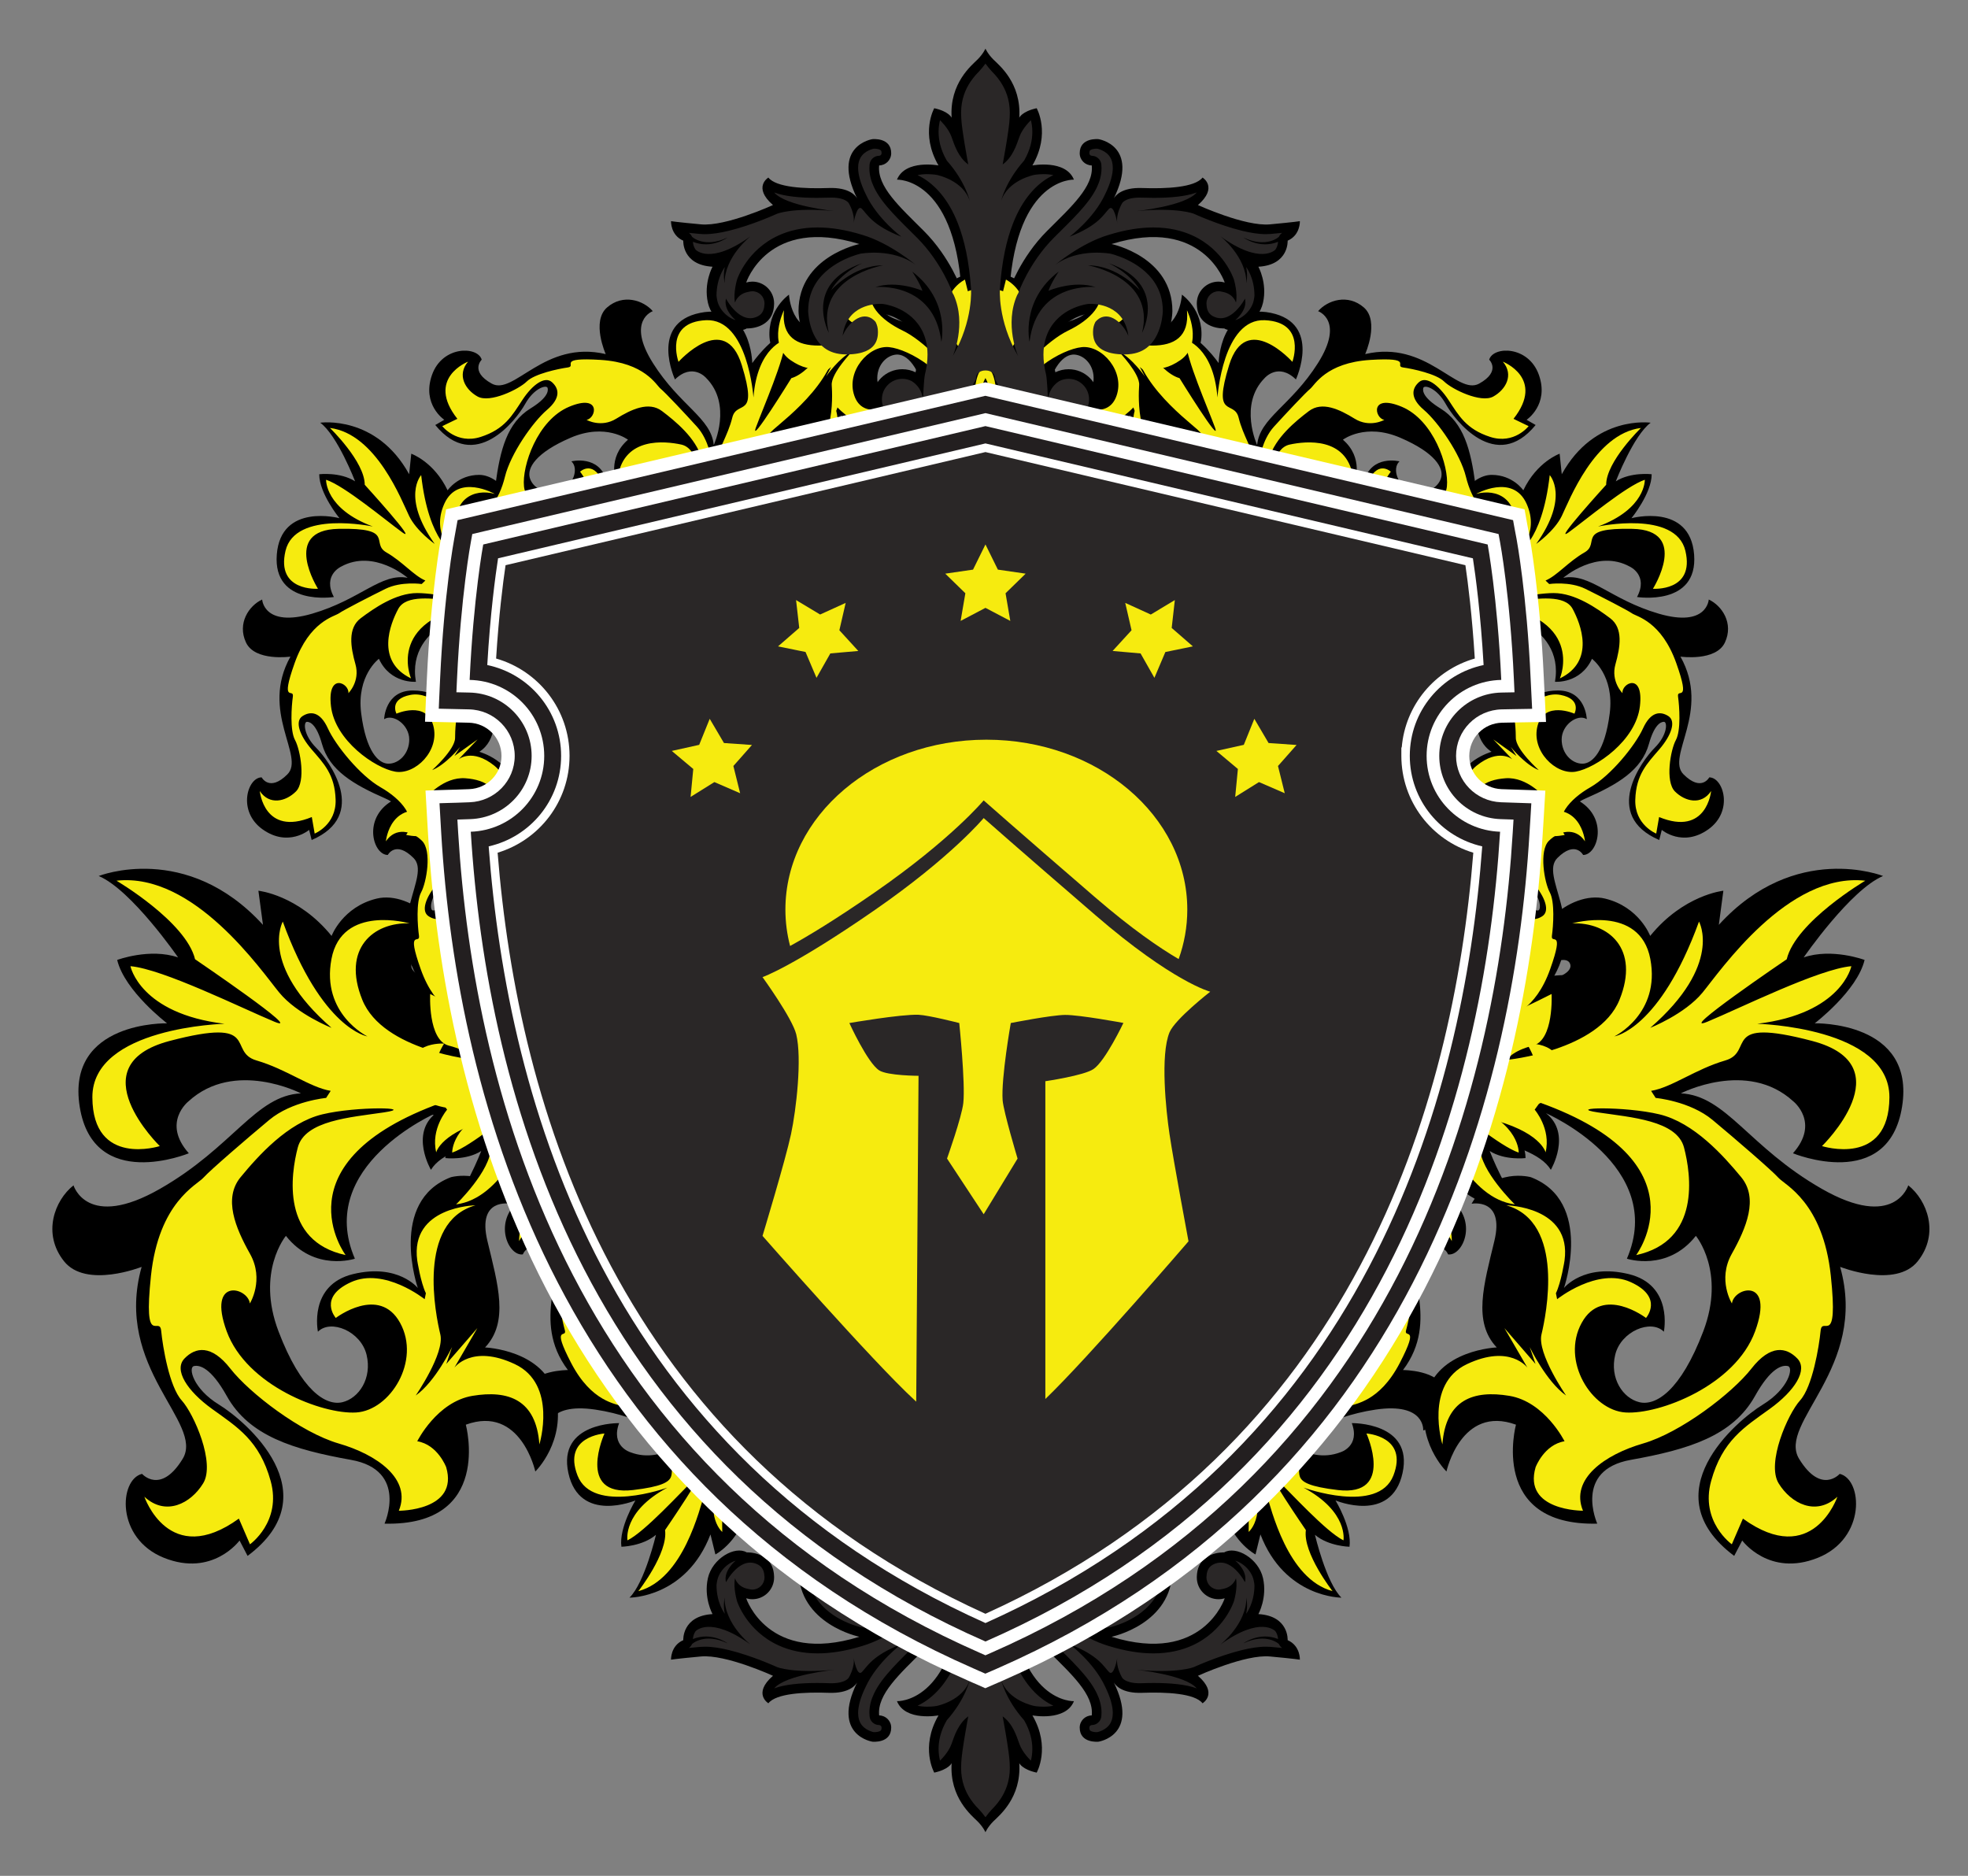 <?xml version="1.0" encoding="utf-8"?>
<!-- Generator: Adobe Illustrator 16.0.0, SVG Export Plug-In . SVG Version: 6.00 Build 0)  -->
<!DOCTYPE svg PUBLIC "-//W3C//DTD SVG 1.1//EN" "http://www.w3.org/Graphics/SVG/1.1/DTD/svg11.dtd">
<svg version="1.1" id="Layer_1" xmlns="http://www.w3.org/2000/svg" xmlns:xlink="http://www.w3.org/1999/xlink" x="0px" y="0px"
	 width="755.406px" height="720px" viewBox="0 0 755.406 720" enable-background="new 0 0 755.406 720" xml:space="preserve">
<rect x="0" y="0" width="755.406" height="720" fill="#808080" stroke="none"/>
<path fill="#FFFFFF" d="M558.898,290.172c0-9.75,7.802-17.656,17.556-17.855l4.975-0.094l3.325-0.056l3.346-0.056l-0.578-11.651
	c-1.481-32.443-5.334-53.156-5.385-53.47l-0.598-3.16l-0.381-2.075l-0.371-2.069l-202.559-47.725l-202.589,47.725l-1.311,7.291
	c-0.06,0.317-3.896,21.041-5.389,53.497l-0.229,4.979l-0.154,3.298l-0.134,3.307l11.574,0.258
	c9.783,0.199,17.578,8.105,17.578,17.855c0,9.634-7.654,17.438-17.294,17.8l-4.96,0.182l-3.309,0.087l-3.311,0.106l0.671,11.599
	c6.075,102.308,45.237,250.767,204.303,320.488l1.941,0.865l1.306,0.557l1.298,0.578l4.558-1.983
	c159.057-69.737,198.221-218.196,204.303-320.494l0.313-4.961l0.4-6.628l-11.62-0.395
	C566.539,307.609,558.898,299.806,558.898,290.172z"/>
<path d="M294.969,314.625c0,0-17.848,66.593-50.481,93.095c-37.728,30.638-71.203,28.422-79.073,41.279
	c0,0-8.167-13.835,1.868-21.734c0,0-46.417,20.202-31.067,55.852c0,0-15.504,5.164-26.467-8.766c0,0-11.54,13.787-2.843,36.656
	c8.697,22.868,18.229,28.708,24.541,27.186c6.309-1.521,11.443-9.142,9.262-18.192c-2.178-9.057-13.771-13.813-18.675-8.859
	c0,0-3.744-17.965,13.541-22.128c17.287-4.156,24.801,5.355,24.801,5.355s-11.479-33.23,12.697-42.53c0,0,14.684-4.115,22.771,10.19
	c0,0-12.777-2.438-8.75,14.295c4.028,16.74,8.351,31.083-0.909,40.861c0,0,22.854,0.885,27.081,18.447
	c4.225,17.557-7.788,29.157-7.788,29.157s-5.59-25.647-26.675-17.965c0,0,10.541,38.974-31.204,37.987
	c0,0,9.285-20.521-12.857-24.482s-39.131-9.141-47.697-24.513C81,524.977,76.608,523.811,74.411,524.342
	c-2.196,0.523-0.384,8.652,9.659,14.799c10.041,6.146,43.096,34.025,10.964,58.052l-3.083-5.907c0,0-10.316,14.121-29,6.646
	c-18.683-7.478-17.225-30.113-8.421-32.229c0,0,7.104,8.103,15.579-5.748c8.472-13.845-26.673-34.815-15.742-73.698
	c0,0-21.324,8.457-29.783-2.147c-8.46-10.604-3.636-23.405,3.631-29.143c0,0,5.178,17.376,33.24,1.31
	c28.063-16.061,36.628-35.749,54.047-36.619c0,0-25.452-13.16-43.162,3.07c0,0-10.346,8.145,0.138,19.927
	c0,0-36.602,15.123-41.879-17.863c-5.276-32.981,33.535-32.017,33.535-32.017s-16.281-12.376-19.154-24.323
	c0,0,12.511-4.677,23.376-0.97c0,0-17.885-25.962-30.464-31.249c0,0,33.686-13.426,63.046,18.75l-1.75-13.094
	c0,0,15.291,1.556,28.087,17.342c0,0,4.184-11.167,17.354-14.335c13.172-3.168,31.649,12.511,26.092,27.201
	c0,0-11.714-6.856-12.808-1.757c-1.095,5.103,18.14,12.663,48.462-5.274c30.322-17.94,56.563-69.729,56.563-69.729L294.969,314.625z
	"/>
<path d="M465.725,314.623c0,0,17.851,66.594,50.482,93.097c37.727,30.638,71.2,28.416,79.069,41.279c0,0,8.169-13.84-1.864-21.734
	c0,0,46.416,20.202,31.064,55.852c0,0,15.505,5.164,26.471-8.766c0,0,11.538,13.787,2.842,36.656
	c-8.695,22.868-18.229,28.708-24.539,27.186c-6.311-1.521-11.442-9.142-9.264-18.192c2.176-9.057,13.771-13.813,18.675-8.859
	c0,0,3.743-17.971-13.542-22.128c-17.285-4.156-24.8,5.355-24.8,5.355s11.479-33.235-12.696-42.53c0,0-14.686-4.12-22.771,10.19
	c0,0,12.779-2.438,8.749,14.295c-4.029,16.74-8.349,31.083,0.912,40.855c0,0-22.859,0.886-27.085,18.446
	c-4.225,17.563,7.789,29.164,7.789,29.164s5.589-25.647,26.675-17.965c0,0-10.542,38.974,31.207,37.987
	c0,0-9.287-20.521,12.855-24.482c22.144-3.961,39.131-9.141,47.698-24.513c6.039-10.839,10.437-12.005,12.631-11.475
	c2.195,0.523,0.385,8.652-9.658,14.799c-10.04,6.146-43.097,34.025-10.964,58.052l3.081-5.907c0,0,10.318,14.121,28.999,6.646
	c18.688-7.478,17.229-30.113,8.421-32.229c0,0-7.104,8.103-15.575-5.748c-8.472-13.845,26.674-34.815,15.739-73.703
	c0,0,21.324,8.457,29.784-2.144c8.46-10.604,3.638-23.405-3.632-29.143c0,0-5.176,17.376-33.239,1.31
	c-28.063-16.061-36.63-35.749-54.046-36.619c0,0,25.452-13.16,43.16,3.07c0,0,10.348,8.145-0.136,19.927
	c0,0,36.601,15.123,41.88-17.864c5.274-32.985-33.536-32.016-33.536-32.016s16.281-12.376,19.155-24.323
	c0,0-12.512-4.677-23.379-0.97c0,0,17.889-25.962,30.469-31.249c0,0-33.688-13.426-63.047,18.75l1.747-13.097
	c0,0-15.29,1.559-28.087,17.345c0,0-4.183-11.167-17.354-14.335s-31.65,12.511-26.091,27.201c0,0,11.713-6.856,12.809-1.757
	c1.096,5.103-18.143,12.663-48.465-5.274c-30.322-17.94-56.562-69.73-56.562-69.73L465.725,314.623z"/>
<path d="M324.251,440.807c0,0-19.748-36.317-42.494-47.192c-26.293-12.566-45.5-6.575-51.893-12.97c0,0-2.82,9.21,4.137,12.407
	c0,0-29.894-5.266-25.945-28.203c0,0-9.767-0.833-14.203,8.822c0,0-8.661-6.416-6.799-20.973
	c1.859-14.553,6.599-19.293,10.49-19.293c3.895,0,7.955,3.725,7.955,9.309c0,5.587-6.094,9.985-9.645,7.784
	c0,0,0.338,11.004,10.999,11.004c10.662,0,13.708-6.604,13.708-6.604s-2.031,20.982,13.37,23.015c0,0,9.137,0.339,11.846-9.137
	c0,0-7.108,3.214-7.108-7.105c0-10.324,0.507-19.294-6.262-23.694c0,0,13.2-3.723,13.2-14.554c0-10.832-8.629-15.909-8.629-15.909
	s0.338,15.739-13.032,14.216c0,0,0.676-24.201-23.523-17.77c0,0,8.293,10.661-4.062,16.074
	c-12.355,5.417-21.532,10.822-24.37,20.987c-2,7.167-4.4,8.463-5.753,8.463c-1.354,0-1.439-4.995,3.554-9.985
	c4.992-4.995,20.353-25.883-1.752-35.385l-0.968,3.879c0,0-7.998-6.787-17.842,0.193c-9.842,6.979-5.816,19.971-0.386,19.971
	c0,0,3.004-5.716,9.889,1.167c6.881,6.883-10.666,24.042,1.163,45.178c0,0-13.619-1.939-17.063,5.431
	c-3.444,7.371,1.163,14.157,6.204,16.479c0,0,0.582-10.854,19.196-5.43c18.616,5.43,26.371,15.706,36.647,13.771
	c0,0-12.99,11.246-25.595,4.264c0,0-7.174-3.292-2.715-11.633c0,0-23.462-3.687-21.911,16.288
	c1.552,19.97,24.044,13.962,24.044,13.962s-7.756,9.502-7.756,16.867c0,0,7.951,0.971,13.768-2.716c0,0-6.789,17.646-13.381,22.493
	c0,0,21.524,3.107,34.128-19.777l0.818,7.885c0,0,8.696-3.054,13.943-14.058c0,0,4.003,5.929,12.128,5.929
	c8.123,0,16.698-11.734,11.395-19.519c0,0-5.866,5.636-7.221,2.815c-1.355-2.815,8.799-9.928,28.994-3.723
	c20.196,6.209,42.762,32.722,42.762,32.722L324.251,440.807z"/>
<path d="M432.272,440.807c0,0,19.749-36.317,42.491-47.192c26.295-12.566,45.5-6.575,51.893-12.97c0,0,2.821,9.21-4.136,12.407
	c0,0,29.893-5.266,25.947-28.203c0,0,9.762-0.833,14.203,8.822c0,0,8.66-6.416,6.8-20.973c-1.863-14.553-6.603-19.293-10.493-19.293
	s-7.954,3.725-7.954,9.309c0,5.587,6.09,9.985,9.646,7.784c0,0-0.339,11.004-11,11.004c-10.66,0-13.71-6.604-13.71-6.604
	s2.03,20.982-13.367,23.015c0,0-9.14,0.339-11.847-9.137c0,0,7.105,3.214,7.105-7.105c0-10.324-0.507-19.294,6.262-23.694
	c0,0-13.2-3.723-13.2-14.554c0-10.832,8.631-15.909,8.631-15.909s-0.338,15.739,13.032,14.216c0,0-0.679-24.201,23.522-17.77
	c0,0-8.291,10.661,4.062,16.074c12.354,5.417,21.533,10.822,24.37,20.987c2.002,7.167,4.401,8.463,5.753,8.463
	c1.355,0,1.439-4.995-3.553-9.985c-4.992-4.995-20.351-25.884,1.756-35.386l0.965,3.878c0,0,7.996-6.787,17.841,0.195
	c9.844,6.979,5.818,19.971,0.39,19.971c0,0-3.007-5.716-9.889,1.164c-6.884,6.88,10.663,24.044-1.167,45.181
	c0,0,13.622-1.939,17.065,5.431c3.443,7.371-1.164,14.151-6.207,16.479c0,0-0.58-10.858-19.193-5.43
	c-18.614,5.429-26.37,15.706-36.651,13.771c0,0,12.996,11.246,25.598,4.264c0,0,7.176-3.298,2.719-11.633
	c0,0,23.458-3.687,21.909,16.288c-1.554,19.97-24.047,13.962-24.047,13.962s7.757,9.502,7.757,16.867c0,0-7.947,0.971-13.765-2.716
	c0,0,6.784,17.646,13.378,22.493c0,0-21.521,3.104-34.129-19.777l-0.814,7.885c0,0-8.697-3.054-13.944-14.058
	c0,0-4.006,5.929-12.127,5.929c-8.123,0-16.697-11.734-11.396-19.523c0,0,5.864,5.643,7.223,2.821
	c1.353-2.821-8.803-9.928-28.999-3.724c-20.192,6.21-42.758,32.723-42.758,32.723L432.272,440.807z"/>
<path d="M389.876,569.015c0,0-24.537-33.272-48.558-40.93c-27.767-8.846-45.971-0.281-53.18-5.737c0,0-1.531,9.513,5.8,11.724
	c0,0-30.335-1.118-29.567-24.381c0,0-9.787,0.51-12.86,10.686c0,0-9.457-5.17-9.607-19.843c-0.15-14.672,3.894-20.017,7.75-20.552
	c3.856-0.53,8.391,2.604,9.155,8.134c0.766,5.53-4.667,10.723-8.489,9.03c0,0,1.843,10.849,12.405,9.391
	c10.56-1.458,12.673-8.415,12.673-8.415s0.863,21.066,16.396,20.967c0,0,9.1-0.912,10.482-10.675c0,0-6.602,4.157-8.012-6.065
	c-1.415-10.224-2.143-19.186-9.45-22.615c0,0,12.566-5.493,11.082-16.226c-1.483-10.728-10.729-14.57-10.729-14.57
	s2.492,15.541-10.962,15.864c0,0-2.645-24.063-25.733-14.38c0,0,9.675,9.428-1.824,16.479c-11.493,7.063-19.845,13.67-21.263,24.127
	c-1,7.376-3.199,8.987-4.54,9.173c-1.343,0.187-2.109-4.751,2.15-10.377c4.262-5.631,16.617-28.427-6.583-34.811l-0.428,3.972
	c0,0-8.85-5.626-17.645,2.641c-8.795,8.262-3.025,20.579,2.353,19.838c0,0,2.194-6.082,9.954-0.207
	c7.762,5.88-7.271,25.281,7.341,44.599c0,0-13.753-0.058-16.158,7.716c-2.401,7.769,3.091,13.86,8.404,15.474
	c0,0-0.911-10.833,18.271-8.008c19.184,2.831,28.274,11.946,38.188,8.616c0,0-11.329,12.922-24.771,7.736
	c0,0-7.558-2.285-4.281-11.156c0,0-23.748-0.435-19.475,19.137c4.272,19.571,25.73,10.536,25.73,10.536s-6.381,10.473-5.373,17.773
	c0,0,8.008-0.133,13.265-4.576c0,0-4.306,18.41-10.171,24.116c0,0,21.746,0.122,31.095-24.271l1.891,7.693
	c0,0,8.195-4.21,11.887-15.828c0,0,4.778,5.319,12.826,4.205c8.046-1.113,14.93-13.908,8.612-20.896c0,0-5.039,6.395-6.767,3.785
	c-1.728-2.608,7.357-11.039,28.211-7.661c20.855,3.383,46.841,26.555,46.841,26.555L389.876,569.015z"/>
<path d="M366.644,569.015c0,0,24.539-33.272,48.559-40.93c27.771-8.846,45.972-0.281,53.183-5.737c0,0,1.528,9.508-5.801,11.724
	c0,0,30.335-1.118,29.565-24.381c0,0,9.788,0.51,12.858,10.686c0,0,9.46-5.17,9.607-19.848c0.153-14.667-3.893-20.012-7.747-20.547
	c-3.854-0.53-8.392,2.604-9.154,8.134c-0.767,5.53,4.667,10.723,8.486,9.03c0,0-1.84,10.849-12.401,9.391
	c-10.563-1.464-12.674-8.415-12.674-8.415s-0.864,21.066-16.397,20.967c0,0-9.097-0.917-10.482-10.675c0,0,6.6,4.157,8.015-6.065
	c1.414-10.229,2.143-19.186,9.449-22.615c0,0-12.566-5.493-11.082-16.226c1.483-10.728,10.729-14.57,10.729-14.57
	s-2.492,15.541,10.96,15.864c0,0,2.645-24.067,25.736-14.38c0,0-9.675,9.422,1.821,16.479c11.494,7.059,19.845,13.67,21.266,24.127
	c0.999,7.376,3.197,8.987,4.539,9.173c1.341,0.187,2.109-4.751-2.153-10.382c-4.261-5.626-16.612-28.422,6.586-34.806l0.427,3.972
	c0,0,8.854-5.626,17.645,2.635c8.797,8.268,3.028,20.585-2.353,19.844c0,0-2.194-6.082-9.954-0.207
	c-7.761,5.875,7.27,25.275-7.342,44.599c0,0,13.758-0.058,16.159,7.716c2.401,7.769-3.092,13.86-8.404,15.474
	c0,0,0.912-10.833-18.271-8.008c-19.182,2.826-28.273,11.946-38.188,8.616c0,0,11.331,12.922,24.771,7.73
	c0,0,7.559-2.279,4.284-11.15c0,0,23.744-0.435,19.474,19.137c-4.273,19.571-25.732,10.536-25.732,10.536s6.385,10.473,5.37,17.773
	c0,0-8.006-0.133-13.261-4.576c0,0,4.303,18.41,10.17,24.116c0,0-21.745,0.122-31.097-24.271l-1.89,7.693
	c0,0-8.195-4.215-11.885-15.828c0,0-4.778,5.319-12.829,4.205c-8.046-1.113-14.929-13.908-8.612-20.896c0,0,5.042,6.395,6.766,3.785
	c1.729-2.608-7.354-11.04-28.209-7.662c-20.854,3.384-46.84,26.556-46.84,26.556L366.644,569.015z"/>
<path d="M275.836,185.723c0,0-19.748,36.318-42.492,47.191c-26.296,12.57-45.5,6.581-51.892,12.975c0,0-2.821-9.215,4.136-12.409
	c0,0-29.894,5.264-25.944,28.201c0,0-9.767,0.835-14.205-8.821c0,0-8.659,6.417-6.799,20.97
	c1.862,14.556,6.601,19.294,10.492,19.294c3.894,0,7.955-3.723,7.955-9.309c0-5.585-6.091-9.986-9.646-7.784
	c0,0,0.338-11.001,11-11.001c10.661,0,13.707,6.601,13.707,6.601s-2.031-20.984,13.369-23.017c0,0,9.139-0.338,11.847,9.14
	c0,0-7.106-3.216-7.106,7.108c0,10.322,0.507,19.292-6.262,23.691c0,0,13.2,3.724,13.2,14.555s-8.631,15.909-8.631,15.909
	s0.338-15.739-13.031-14.216c0,0,0.677,24.2-23.523,17.769c0,0,8.292-10.662-4.062-16.077
	c-12.355-5.417-21.533-10.817-24.372-20.983c-2-7.168-4.397-8.464-5.753-8.464c-1.353,0-1.438,4.994,3.554,9.984
	c4.992,4.993,20.353,25.883-1.754,35.386l-0.967-3.881c0,0-7.997,6.787-17.839-0.19c-9.844-6.982-5.818-19.976-0.389-19.976
	c0,0,3.006,5.72,9.888-1.163c6.884-6.884-10.663-24.044,1.166-45.18c0,0-13.62,1.938-17.065-5.428
	c-3.443-7.369,1.164-14.156,6.205-16.484c0,0,0.582,10.86,19.196,5.431c18.615-5.431,26.372-15.706,36.649-13.768
	c0,0-12.995-11.247-25.597-4.266c0,0-7.174,3.297-2.715,11.635c0,0-23.462,3.684-21.911-16.288s24.045-13.963,24.045-13.963
	s-7.759-9.499-7.759-16.867c0,0,7.951-0.97,13.77,2.712c0,0-6.786-17.644-13.382-22.492c0,0,21.524-3.104,34.128,19.778l0.816-7.881
	c0,0,8.697,3.051,13.944,14.051c0,0,4.003-5.924,12.128-5.924c8.122,0,16.695,11.733,11.395,19.518c0,0-5.867-5.642-7.221-2.817
	c-1.355,2.817,8.799,9.926,28.995,3.723c20.194-6.205,42.758-32.719,42.758-32.719L275.836,185.723z"/>
<path d="M341.52,275.625c0,0-40.355-8.977-57.073-27.845c-19.329-21.812-18.861-41.924-26.767-46.308c0,0,8.076-5.25,13.067,0.558
	c0,0-13.299-27.287-34.262-17.172c0,0-3.494-9.157,4.568-16.084c0,0-8.558-6.559-22.035-0.757
	c-13.479,5.797-16.728,11.66-15.654,15.4c1.073,3.744,5.772,6.621,11.139,5.083c5.369-1.539,7.919-8.607,4.827-11.417
	c0,0,10.667-2.707,13.605,7.542c2.938,10.251-2.568,14.998-2.568,14.998s19.613-7.734,25.809,6.509c0,0,2.844,8.692-5.519,13.906
	c0,0,1.131-7.718-8.793-4.875c-9.923,2.846-18.407,5.807-24.501,0.51c0,0,0.059,13.717-10.353,16.699
	c-10.413,2.985-17.671-3.913-17.671-3.913s15.223-4.011,10.076-16.443c0,0-23.079,7.32-23.563-17.716c0,0,12.533,5.033,14.334-8.335
	c1.802-13.367,4.469-23.68,13.459-29.207c6.339-3.897,6.922-6.562,6.549-7.861c-0.374-1.303-5.195-0.008-8.619,6.166
	c-3.424,6.175-19.271,26.698-34.497,8.065l3.462-2.001c0,0-8.729-5.813-4.73-17.2c4-11.387,17.598-11.098,19.093-5.876
	c0,0-4.67,4.466,3.843,9.185c8.513,4.721,20.175-16.876,43.752-11.329c0,0-5.617-12.559,0.518-17.9s13.927-2.782,17.553,1.425
	c0,0-10.276,3.55,0.071,19.947c10.347,16.399,22.362,21.024,23.331,31.438c0,0,7.231-15.588-2.95-25.779
	c0,0-5.147-5.989-11.937,0.598c0,0-10.003-21.542,9.624-25.554c19.625-4.01,20.043,19.268,20.043,19.268s6.997-10.074,14.08-12.104
	c0,0,3.123,7.376,1.186,13.981c0,0,15.094-11.387,17.936-19.06c0,0,8.914,19.835-9.608,38.255l7.8-1.385c0,0-0.535,9.2-9.666,17.274
	c0,0,6.798,2.219,9.037,10.026c2.236,7.812-6.681,19.285-15.623,16.333c0,0,3.805-7.193,0.723-7.719
	c-3.086-0.524-7.122,11.195,4.406,28.9c11.532,17.702,43.235,32.088,43.235,32.088L341.52,275.625z"/>
<path d="M225.349,252.294c0,0,17.095-37.64,39.002-50.113c25.327-14.42,44.912-9.821,50.83-16.656c0,0,3.472,8.986-3.236,12.673
	c0,0,29.439-7.392,23.858-29.987c0,0,9.681-1.535,14.798,7.783c0,0,8.179-7.022,5.28-21.406
	c-2.896-14.384-7.965-18.771-11.847-18.491c-3.883,0.28-7.668,4.283-7.269,9.854c0.402,5.57,6.794,9.523,10.181,7.074
	c0,0,0.449,10.996-10.186,11.758c-10.634,0.765-14.146-5.601-14.146-5.601s3.53,20.787-11.687,23.916c0,0-9.09,0.991-12.47-8.268
	c0,0,7.319,2.698,6.58-7.6c-0.739-10.296-1.888-19.206,4.549-24.08c0,0-13.434-2.768-14.21-13.572
	c-0.773-10.804,7.472-16.485,7.472-16.485s0.789,15.724,14.014,13.247c0,0-2.408-24.089,22.189-19.409
	c0,0-7.505,11.229,5.205,15.743c12.71,4.519,22.249,9.251,25.81,19.188c2.509,7.005,4.993,8.125,6.347,8.028
	c1.349-0.098,1.075-5.083-4.262-9.705c-5.338-4.621-22.156-24.358-0.788-35.419l1.246,3.801c0,0,7.489-7.341,17.807-1.084
	s7.234,19.502,1.817,19.894c0,0-3.409-5.488-9.781,1.869c-6.369,7.356,12.361,23.217,2.074,45.145c0,0,13.447-2.908,17.411,4.195
	c3.963,7.102-0.146,14.201-5.009,16.883c0,0-1.357-10.787-19.537-4.04c-18.178,6.747-25.179,17.555-35.568,16.356
	c0,0,13.765,10.286,25.833,2.42c0,0,6.921-3.8,1.876-11.798c0,0,23.138-5.354,23.021,14.677
	c-0.117,20.031-22.981,15.647-22.981,15.647s8.415,8.92,8.944,16.271c0,0-7.861,1.536-13.926-1.722c0,0,8.033,17.114,14.954,21.477
	c0,0-21.246,4.637-35.456-17.281l-0.248,7.918c0,0-8.896-2.419-14.916-13.019c0,0-3.571,6.196-11.672,6.778
	c-8.104,0.582-17.496-10.508-12.764-18.651c0,0,6.256,5.206,7.402,2.294c1.148-2.91-9.489-9.271-29.187-1.636
	c-19.699,7.636-40.309,35.698-40.309,35.698L225.349,252.294z"/>
<path d="M480.683,185.724c0,0,19.746,36.317,42.494,47.189c26.293,12.571,45.498,6.581,51.891,12.975c0,0,2.82-9.214-4.139-12.409
	c0,0,29.895,5.264,25.947,28.201c0,0,9.765,0.835,14.202-8.821c0,0,8.664,6.417,6.804,20.97
	c-1.866,14.555-6.603,19.294-10.494,19.294c-3.893,0-7.953-3.723-7.953-9.309c0-5.585,6.093-9.986,9.646-7.784
	c0,0-0.34-11.001-11.003-11.001c-10.657,0-13.707,6.601-13.707,6.601s2.031-20.984-13.366-23.017c0,0-9.14-0.338-11.847,9.14
	c0,0,7.105-3.216,7.105,7.108c0,10.322-0.507,19.292,6.262,23.691c0,0-13.2,3.724-13.2,14.555s8.63,15.909,8.63,15.909
	s-0.337-15.739,13.033-14.216c0,0-0.679,24.2,23.521,17.769c0,0-8.29-10.662,4.062-16.077c12.355-5.417,21.534-10.817,24.37-20.983
	c1.999-7.167,4.401-8.464,5.754-8.464c1.354,0,1.439,4.994-3.553,9.984c-4.992,4.993-20.354,25.883,1.75,35.386l0.97-3.881
	c0,0,7.996,6.787,17.841-0.19c9.845-6.982,5.819-19.974,0.391-19.974c0,0-3.007,5.719-9.891-1.163
	c-6.883-6.885,10.663-24.044-1.166-45.181c0,0,13.616,1.938,17.065-5.428c3.444-7.369-1.164-14.156-6.206-16.484
	c0,0-0.581,10.86-19.195,5.431c-18.616-5.431-26.372-15.706-36.649-13.767c0,0,12.991-11.248,25.598-4.267
	c0,0,7.174,3.297,2.712,11.635c0,0,23.464,3.684,21.915-16.288c-1.554-19.972-24.047-13.963-24.047-13.963s7.758-9.499,7.758-16.867
	c0,0-7.951-0.97-13.768,2.714c0,0,6.784-17.646,13.381-22.493c0,0-21.523-3.104-34.127,19.779l-0.816-7.882
	c0,0-8.699,3.051-13.944,14.051c0,0-4.005-5.924-12.131-5.924c-8.12,0-16.696,11.735-11.393,19.518c0,0,5.864-5.639,7.22-2.817
	c1.353,2.817-8.803,9.928-28.997,3.723c-20.193-6.205-42.759-32.719-42.759-32.719L480.683,185.724z"/>
<path d="M414.999,275.625c0,0,40.354-8.976,57.073-27.845c19.33-21.812,18.864-41.924,26.771-46.308c0,0-8.078-5.25-13.07,0.558
	c0,0,13.299-27.287,34.262-17.172c0,0,3.494-9.157-4.567-16.084c0,0,8.559-6.559,22.037-0.757
	c13.475,5.8,16.725,11.66,15.652,15.401c-1.073,3.742-5.769,6.619-11.141,5.081c-5.368-1.539-7.916-8.607-4.825-11.417
	c0,0-10.668-2.707-13.604,7.542c-2.938,10.251,2.567,14.998,2.567,14.998s-19.611-7.734-25.81,6.509c0,0-2.843,8.692,5.521,13.906
	c0,0-1.132-7.718,8.791-4.875c9.922,2.845,18.405,5.806,24.501,0.509c0,0-0.059,13.717,10.354,16.699
	c10.412,2.987,17.671-3.913,17.671-3.913s-15.224-4.01-10.075-16.443c0,0,23.076,7.32,23.564-17.717c0,0-12.535,5.035-14.338-8.334
	c-1.804-13.367-4.468-23.678-13.459-29.208c-6.336-3.896-6.919-6.561-6.548-7.86c0.376-1.303,5.196-0.008,8.619,6.167
	c3.422,6.173,19.271,26.697,34.498,8.064l-3.463-2.001c0,0,8.725-5.813,4.729-17.201c-3.998-11.386-17.597-11.097-19.092-5.876
	c0,0,4.668,4.468-3.845,9.188s-20.176-16.878-43.751-11.33c0,0,5.615-12.558-0.517-17.898c-6.137-5.342-13.931-2.783-17.555,1.423
	c0,0,10.275,3.55-0.068,19.947c-10.352,16.4-22.366,21.024-23.334,31.438c0,0-7.229-15.588,2.95-25.779
	c0,0,5.146-5.989,11.932,0.597c0,0,10.009-21.542-9.619-25.553c-19.627-4.01-20.043,19.268-20.043,19.268
	s-6.996-10.074-14.081-12.104c0,0-3.123,7.376-1.185,13.981c0,0-15.092-11.387-17.935-19.06c0,0-8.913,19.835,9.608,38.256
	l-7.8-1.386c0,0,0.534,9.2,9.663,17.274c0,0-6.798,2.219-9.035,10.026c-2.24,7.812,6.679,19.285,15.624,16.333
	c0,0-3.808-7.192-0.722-7.719c3.08-0.523,7.118,11.196-4.412,28.9c-11.526,17.702-43.232,32.089-43.232,32.089L414.999,275.625z"/>
<path d="M531.171,252.296c0,0-17.096-37.642-39.006-50.115c-25.323-14.42-44.908-9.821-50.828-16.656c0,0-3.472,8.989,3.238,12.673
	c0,0-29.438-7.392-23.859-29.987c0,0-9.681-1.532-14.801,7.783c0,0-8.176-7.022-5.274-21.405
	c2.895-14.386,7.961-18.771,11.846-18.493c3.881,0.28,7.667,4.283,7.265,9.854c-0.397,5.57-6.793,9.523-10.179,7.074
	c0,0-0.448,10.996,10.187,11.761c10.635,0.762,14.145-5.602,14.145-5.602s-3.531,20.786,11.688,23.914c0,0,9.088,0.991,12.471-8.268
	c0,0-7.322,2.698-6.58-7.6c0.737-10.296,1.888-19.206-4.55-24.08c0,0,13.437-2.768,14.208-13.572
	c0.776-10.804-7.469-16.485-7.469-16.485s-0.79,15.724-14.015,13.247c0,0,2.407-24.089-22.19-19.409c0,0,7.509,11.229-5.204,15.746
	c-12.71,4.516-22.252,9.249-25.811,19.185c-2.51,7.005-4.994,8.125-6.346,8.028c-1.35-0.098-1.076-5.083,4.26-9.705
	c5.336-4.621,22.155-24.358,0.786-35.417l-1.246,3.798c0,0-7.486-7.341-17.803-1.084c-10.321,6.257-7.234,19.504-1.82,19.894
	c0,0,3.408-5.488,9.779,1.869c6.374,7.358-12.359,23.217-2.073,45.145c0,0-13.443-2.907-17.409,4.195
	c-3.961,7.102,0.147,14.201,5.01,16.883c0,0,1.355-10.786,19.532-4.041c18.182,6.748,25.184,17.556,35.57,16.357
	c0,0-13.765,10.286-25.836,2.422c0,0-6.918-3.802-1.874-11.799c0,0-23.137-5.354-23.022,14.677
	c0.118,20.031,22.984,15.647,22.984,15.647s-8.418,8.92-8.945,16.271c0,0,7.858,1.536,13.925-1.722c0,0-8.032,17.114-14.953,21.477
	c0,0,21.244,4.638,35.455-17.281l0.252,7.919c0,0,8.893-2.421,14.913-13.02c0,0,3.57,6.196,11.674,6.778
	c8.102,0.582,17.492-10.508,12.763-18.651c0,0-6.257,5.206-7.405,2.294c-1.146-2.907,9.489-9.271,29.188-1.636
	s40.305,35.698,40.305,35.698L531.171,252.296z"/>
<path d="M498.951,637.02c0,0-1.976-0.345-11.504-1.225c-9.522-0.887-27.626,7.411-27.626,7.411c7.894,6.879,1.77,10.553,1.77,10.553
	c-2.996-3.813-13.886-4.354-23.207-4.015c-7.837,0.286-10.284-2.959-10.864-3.997c10.011,20.378-5.878,22.759-5.878,22.759
	s-7.203,0.747-7.203-5.414c0-2.566,2.067-4.646,4.626-4.672c0.825-8.112-7.776-15.774-17.177-25.177
	c-10.149-10.148-14.396-22.334-14.396-22.334c2.953,43.015,24.736,42.043,24.736,42.043c-3.186,7.863-15.938,5.462-15.938,5.462
	c7.142,12.308,1.628,21.957,1.628,21.957c-5.569-1.209-6.673-3.62-6.673-3.62c0.859,13.293-7.764,20.144-9.959,22.334
	c-2.19,2.194-3.022,4.168-3.022,4.168s-0.834-1.974-3.028-4.168c-2.192-2.19-10.817-9.041-9.956-22.334c0,0-1.104,2.411-6.672,3.62
	c0,0-5.513-9.649,1.625-21.957c0,0-12.752,2.401-15.938-5.462c0,0,21.782,0.972,24.736-42.043c0,0-4.247,12.186-14.396,22.334
	c-9.401,9.401-18.002,17.063-17.177,25.176c2.56,0.026,4.625,2.105,4.625,4.673c0,6.161-7.201,5.414-7.201,5.414
	s-15.891-2.382-5.876-22.76c-0.582,1.039-3.031,4.284-10.866,3.998c-9.323-0.339-20.21,0.201-23.207,4.015
	c0,0-6.125-3.675,1.769-10.553c0,0-18.102-8.298-27.627-7.412c-9.528,0.881-11.501,1.226-11.501,1.226s-0.24-5.34,4.694-7.487
	c0,0-0.543-9.32,11.229-10.006c0,0-3.47-6.263-1.77-13.813c1.701-7.552,10.41-12.521,14.903-9.868c0,0,10.145-0.456,10.49,9.12
	c0.01,0.17,0.017,0.339,0.017,0.509c0,4.603-3.733,8.341-8.341,8.341c-0.822,0-1.621-0.127-2.374-0.35
	c0,0,8.35,25.615,43.446,14.771c0,0-23.359-4.804-23.359-25.706c0,0,0.097-20.352,18.331-20.352
	c16.431,0,15.828,11.114,15.828,12.509c0,2.588-0.851,4.979-2.287,6.898l0,0c0,0,18.119-2.036,13.044-22.572
	c-1.534,0.758-3.255,1.177-5.078,1.177c-6.375,0-11.542-5.17-11.542-11.543c0-6.374,5.167-12.912,11.542-12.912
	c23.948,0,31.917,19.773,31.917,19.773s7.967-19.773,31.916-19.773c6.376,0,11.541,6.538,11.541,12.912
	c0,6.373-5.165,11.543-11.541,11.543c-1.821,0-3.545-0.419-5.077-1.177c-5.077,20.536,13.044,22.572,13.044,22.572l0,0
	c-1.439-1.92-2.288-4.312-2.288-6.898c0-1.396-0.604-12.509,15.825-12.509c18.234,0,18.333,20.352,18.333,20.352
	c0,20.902-23.359,25.706-23.359,25.706c35.098,10.844,43.445-14.771,43.445-14.771c-0.753,0.223-1.548,0.35-2.372,0.35
	c-4.608,0-8.341-3.738-8.341-8.341c0-0.17,0.005-0.339,0.016-0.509c0.349-9.576,10.488-9.12,10.488-9.12
	c4.494-2.651,13.203,2.316,14.905,9.868c1.701,7.55-1.771,13.813-1.771,13.813c11.774,0.686,11.231,10.006,11.231,10.006
	C499.189,631.68,498.951,637.02,498.951,637.02z"/>
<path d="M498.951,84.891c0,0-1.976,0.341-11.504,1.225C477.924,87,459.821,78.7,459.821,78.7c7.894-6.875,1.77-10.549,1.77-10.549
	c-2.996,3.81-13.886,4.354-23.207,4.015c-7.837-0.286-10.284,2.956-10.864,3.996c10.011-20.379-5.878-22.757-5.878-22.757
	s-7.203-0.75-7.203,5.412c0,2.564,2.067,4.644,4.626,4.672c0.825,8.115-7.776,15.773-17.177,25.175
	C391.737,98.816,387.49,111,387.49,111c2.953-43.012,24.736-42.044,24.736-42.044c-3.185-7.865-15.938-5.459-15.938-5.459
	c7.142-12.307,1.629-21.96,1.629-21.96c-5.57,1.208-6.674,3.623-6.674,3.623c0.859-13.292-7.764-20.146-9.959-22.337
	c-2.19-2.192-3.022-4.167-3.022-4.167s-0.834,1.975-3.028,4.167c-2.191,2.191-10.816,9.045-9.956,22.337
	c0,0-1.104-2.415-6.672-3.623c0,0-5.513,9.653,1.625,21.96c0,0-12.752-2.406-15.937,5.459c0,0,21.781-0.968,24.735,42.044
	c0,0-4.247-12.184-14.396-22.336c-9.401-9.4-18.002-17.06-17.177-25.175c2.56-0.028,4.625-2.106,4.625-4.672
	c0-6.163-7.201-5.412-7.201-5.412s-15.891,2.378-5.877,22.757c-0.581-1.04-3.03-4.282-10.865-3.996
	c-9.323,0.339-20.21-0.206-23.207-4.015c0,0-6.125,3.674,1.769,10.549c0,0-18.102,8.299-27.627,7.416
	c-9.528-0.884-11.501-1.225-11.501-1.225s-0.24,5.342,4.694,7.486c0,0-0.543,9.322,11.229,10.003c0,0-3.47,6.262-1.77,13.814
	c1.701,7.555,10.41,12.521,14.903,9.868c0,0,10.145,0.458,10.49-9.122c0.01-0.169,0.017-0.335,0.017-0.505
	c0-4.605-3.733-8.339-8.341-8.339c-0.822,0-1.621,0.122-2.374,0.344c0,0,8.35-25.615,43.446-14.771c0,0-23.359,4.806-23.359,25.709
	c0,0,0.097,20.348,18.331,20.348c16.431,0,15.829-11.108,15.829-12.508c0-2.587-0.852-4.975-2.288-6.898l0,0
	c0,0,18.119,2.037,13.044,22.572c-1.534-0.753-3.256-1.177-5.078-1.177c-6.375,0-11.542,5.168-11.542,11.543
	s5.167,12.913,11.542,12.913c23.949,0,31.917-19.773,31.917-19.773s7.967,19.773,31.916,19.773c6.376,0,11.541-6.538,11.541-12.913
	s-5.165-11.542-11.541-11.542c-1.821,0-3.545,0.423-5.077,1.176c-5.077-20.535,13.044-22.572,13.044-22.572l0,0
	c-1.439,1.925-2.288,4.312-2.288,6.898c0,1.399-0.604,12.508,15.825,12.508c18.235,0,18.333-20.348,18.333-20.348
	c0-20.903-23.359-25.709-23.359-25.709c35.098-10.844,43.445,14.771,43.445,14.771c-0.753-0.223-1.548-0.344-2.372-0.344
	c-4.608,0-8.341,3.733-8.341,8.339c0,0.169,0.005,0.335,0.016,0.505c0.348,9.579,10.488,9.122,10.488,9.122
	c4.494,2.654,13.203-2.313,14.905-9.868c1.702-7.554-1.771-13.814-1.771-13.814c11.774-0.681,11.231-10.003,11.231-10.003
	C499.189,90.233,498.951,84.891,498.951,84.891z"/>
<path fill="#F6EB0F" d="M260.222,352.991c0,0-12.633,31.249-37.202,37.167c-24.57,5.907-28.99,5.965-57.896-8.644
	c0,0-0.965,17.764,7.19,19.832c8.151,2.066,9.978,5.461,9.978,5.461s-35.274-3.398-43.226-23.051
	c-7.95-19.646,4.302-29.849,18.127-29.345c0,0-25.977-7.455-29.962,13.656c-3.989,21.108,13.802,29.726,13.802,29.726
	s-17.433-2.65-32.49-44.072c0,0-9.269,16.483,18.722,40.791c0,0-13.216-5.219-20.042-13.5c-6.829-8.277-32.775-46.313-62.508-42.977
	c0,0,26.683,15.719,30.156,30.148c0,0,42.887,29.127,30.451,23.973c-12.436-5.147-42.786-20.239-55.257-21.311
	c0,0,3.618,18.214,36.107,22.101c0,0-50.837,1.294-50.717,28.235c0.122,26.947,25.878,18.713,25.878,18.713
	s-31.836-30.982,3.775-40.354c35.613-9.369,21.868,4.157,33.361,7.493c11.488,3.346,20.415,10.309,28.463,11.665l-1.752,2.71
	c0,0-13.137,1.203-21.842,8.452c-8.704,7.248-22.826,19.423-25.282,22.19c-2.454,2.768-17.126,9.322-20.115,37.643
	c-2.988,28.32,3.325,15.021,3.924,21.12c0.595,6.098,3.128,21.453,7.875,26.692c4.744,5.244,12.98,24.095,8.24,31.836
	c-4.739,7.741-14.35,12.742-22.564,5.138c0,0,9.439,27.774,36.273,8.399l4.259,9.861c0,0,12.244-8.658,7.949-24.269
	c-4.294-15.605-12.823-20.712-22.48-27.68c-9.66-6.962-14.789-15.018-10.61-19.359c4.18-4.343,10.282-5.525,17.626,3.887
	c7.343,9.407,27.097,24.535,41.604,28.74c14.508,4.199,28.082,13.558,23.045,25.802c0,0,23.101,0.102,18.184-16.714
	c0,0-3.244-8.653-11.106-9.958c0,0,7.527-15.16,21.205-17.435c13.675-2.274,24.425,1.379,25.675,18.639
	c0,0,7.083-23.04-9.445-30.818c-16.532-7.772-23.185,1.373-23.185,1.373l8.828-15.187l-11.929,13.75l2.212-6.479
	c0,0-6.381,13.293-13.956,18.597c0,0,11.196-16.188,9.448-23.458c-1.75-7.275-9.205-43.072,13.475-49.542
	c0,0-25.158,0.393-22.329,21.188c0,0,1.295,8.398,3.312,12.556l-0.466,2.291c0,0-15.463-12.387-28.28-6.543
	c-12.816,5.839-5.836,13.738-5.836,13.738s16.679-12.726,24.692,1.895c8.019,14.612-3.819,33.574-16.835,34.386
	c-13.011,0.807-42.107-10.334-49.727-31.142c-7.62-20.808,8.089-17.043,8.891-10.7c0,0,5.658-9.058,0.065-19.03
	c-5.592-9.974-10.354-21.311-3.605-29.466c6.743-8.155,18.048-20.888,31.356-24.089c13.307-3.203,36.371-2.657,23.623-0.748
	c-12.75,1.902-30.318,3.081-33.045,13.463c-2.727,10.383-6.442,35.951,18.356,41.301c0,0-26.723-35.659,37.001-58.544l1.962,2.726
	c0,0-6.362,7.339-4.184,16.391c0,0,1.816-8.129,22.257-13.044c20.441-4.921,46.372-16.895,67.779-51.874
	c0,0-6.199,8.026-15.393,14.448C242.083,391.833,257.495,374.615,260.222,352.991z"/>
<path fill="#F6EB0F" d="M500.472,352.991c0,0,12.631,31.249,37.202,37.161c24.57,5.913,28.99,5.971,57.896-8.638
	c0,0,0.965,17.764-7.189,19.832c-8.155,2.066-9.979,5.461-9.979,5.461s35.275-3.398,43.227-23.051
	c7.95-19.646-4.301-29.849-18.124-29.345c0,0,25.975-7.455,29.959,13.656c3.989,21.108-13.803,29.726-13.803,29.726
	s17.436-2.656,32.491-44.072c0,0,9.27,16.483-18.721,40.791c0,0,13.214-5.219,20.043-13.5c6.827-8.277,32.771-46.313,62.506-42.977
	c0,0-26.682,15.714-30.155,30.148c0,0-42.889,29.121-30.452,23.973c12.436-5.147,42.786-20.239,55.259-21.311
	c0,0-3.617,18.214-36.11,22.101c0,0,50.84,1.294,50.718,28.235c-0.121,26.947-25.878,18.713-25.878,18.713
	s31.836-30.982-3.778-40.354c-35.61-9.369-21.864,4.152-33.357,7.493c-11.49,3.346-20.414,10.309-28.463,11.665l1.752,2.71
	c0,0,13.137,1.203,21.841,8.452c8.707,7.248,22.827,19.423,25.282,22.19c2.455,2.767,17.124,9.322,20.114,37.643
	c2.988,28.32-3.324,15.021-3.924,21.12c-0.594,6.098-3.129,21.448-7.874,26.692c-4.743,5.244-12.979,24.089-8.239,31.836
	c4.739,7.741,14.349,12.742,22.566,5.138c0,0-9.443,27.771-36.273,8.399l-4.259,9.856c0,0-12.245-8.653-7.947-24.264
	c4.292-15.605,12.82-20.712,22.478-27.68c9.66-6.962,14.788-15.021,10.612-19.359c-4.181-4.348-10.284-5.525-17.628,3.882
	c-7.344,9.412-27.096,24.54-41.604,28.739c-14.508,4.205-28.082,13.563-23.045,25.802c0,0-23.103,0.106-18.185-16.708
	c0,0,3.245-8.653,11.105-9.958c0,0-7.526-15.16-21.205-17.435c-13.675-2.274-24.423,1.379-25.674,18.639
	c0,0-7.085-23.04,9.446-30.818c16.532-7.778,23.185,1.373,23.185,1.373l-8.828-15.19l11.929,13.755l-2.214-6.479
	c0,0,6.384,13.293,13.959,18.597c0,0-11.196-16.188-9.446-23.458c1.749-7.275,9.202-43.072-13.478-49.542
	c0,0,25.157,0.388,22.328,21.188c0,0-1.296,8.398-3.311,12.557l0.464,2.29c0,0,15.465-12.392,28.28-6.549
	c12.815,5.845,5.838,13.739,5.838,13.739s-16.679-12.721-24.693,1.898c-8.018,14.612,3.82,33.574,16.836,34.386
	c13.013,0.807,42.106-10.334,49.728-31.142c7.619-20.808-8.089-17.043-8.894-10.7c0,0-5.657-9.058-0.063-19.03
	c5.591-9.974,10.351-21.311,3.604-29.466s-18.05-20.888-31.355-24.089c-13.308-3.203-36.372-2.657-23.622-0.748
	c12.75,1.902,30.315,3.081,33.045,13.463c2.726,10.383,6.442,35.945-18.357,41.301c0,0,26.723-35.659-37.001-58.544l-1.961,2.726
	c0,0,6.362,7.339,4.185,16.391c0,0-1.816-8.129-22.26-13.044c-20.439-4.921-46.368-16.895-67.779-51.874
	c0,0,6.198,8.021,15.393,14.442C518.609,391.827,503.201,374.615,500.472,352.991z"/>
<path fill="#F6EB0F" d="M298.609,423.318c0,0-11.748-16.448-26.902-16.448c-15.156,0-17.741,0.589-32.545,13.156
	c0,0-3.052-10.219,1.412-12.567c4.463-2.354,5.052-4.581,5.052-4.581s-20.09,6.931-21.968,19.497
	c-1.881,12.572,6.694,16.799,14.686,14.565c0,0-14.099,7.991-19.386-3.754c-5.287-11.75,3.876-19.27,3.876-19.27
	s-9.791,3.992-12.758,30.251c0,0-7.717-8.305,5.191-26.406c0,0-6.974,4.895-9.79,10.685c-2.82,5.785-12.612,31.599-30.417,33.824
	c0,0,13.353-12.906,13.353-21.809c0,0,20.919-22.998,14.392-18.246c-6.527,4.746-22.105,17.801-29.229,20.176
	c0,0-0.445-11.124,17.953-17.954c0,0-29.821,6.379-33.53-9.343c-3.709-15.729,12.462-14.539,12.462-14.539
	s-14.214,22.53,7.862,22.991c22.078,0.467,12.167-5.488,18.398-9.047c6.229-3.563,10.457-8.871,14.957-10.796l-1.4-1.331
	c0,0-7.828,1.141-13.92-1.865c-6.092-3.003-16.035-8.124-17.855-9.392c-1.817-1.268-11.29-3.028-17.007-19.126
	c-5.716-16.089-0.17-9.222-0.676-12.86c-0.509-3.637-1.185-12.945,0.844-16.668c2.034-3.725,4.19-15.867,0.341-19.717
	c-3.851-3.85-10.153-5.415-13.878,0.17c0,0,1.607-17.516,19.97-9.983l1.102-6.346c0,0,8.353,3.327,8.039,13.031
	c-0.314,9.698-4.569,13.877-9.225,19.291c-4.654,5.417-6.516,10.833-3.47,12.779s6.771,1.775,9.731-4.74
	c2.963-6.517,12.354-18.107,20.224-22.591c7.869-4.486,14.47-11.847,9.816-18.279c0,0,13.452-3.299,12.945,7.193
	c0,0-0.677,5.5-5.076,7.361c0,0,6.514,7.783,14.808,7.191c8.293-0.591,14.046-4.23,12.354-14.469c0,0,7.36,12.438-1.185,19.292
	c-8.546,6.855-13.708,2.455-13.708,2.455l7.278,7.614l-8.886-6.348l2.2,3.471c0,0-5.585-6.854-10.747-8.884
	c0,0,8.803,7.869,8.803,12.354s0.676,26.402,14.806,26.991c0,0-14.723,3.304-15.992-9.223c0,0-0.424-5.075,0.169-7.784l-0.594-1.27
	c0,0-7.276,9.395-15.568,7.787c-8.293-1.609-5.332-7.193-5.332-7.193s11.51,5.077,14.133-4.571
	c2.622-9.645-6.938-19.038-14.64-17.686c-7.698,1.354-23.102,11.93-24.625,25.134c-1.521,13.199,7.109,8.804,6.686,4.989
	c0,0,4.568,4.488,2.708,11.089c-1.861,6.603-3.046,13.876,2.03,17.685c5.077,3.807,13.454,9.645,21.662,9.645
	s21.577-3.552,13.876-2.879c-7.698,0.679-18.105,2.455-21.152-3.213c-3.046-5.669-8.803-20.056,4.908-26.656
	c0,0-10.579,24.54,29.783,28.941l0.765-1.861c0,0-4.74-3.383-4.74-8.972c0,0,2.2,4.485,14.807,4.485
	c12.609,0,29.405,3.347,46.794,20.732c0,0-4.738-3.809-11-6.263C282.585,403.218,293.987,411.091,298.609,423.318z"/>
<path fill="#F6EB0F" d="M457.912,423.318c0,0,11.75-16.448,26.905-16.448c15.154,0,17.739,0.584,32.541,13.156
	c0,0,3.054-10.224-1.41-12.572c-4.465-2.35-5.051-4.582-5.051-4.582s20.088,6.932,21.968,19.503
	c1.88,12.572-6.696,16.799-14.685,14.565c0,0,14.099,7.991,19.386-3.754c5.283-11.75-3.877-19.27-3.877-19.27
	s9.789,3.992,12.758,30.251c0,0,7.716-8.305-5.192-26.406c0,0,6.976,4.895,9.791,10.685c2.82,5.785,12.614,31.599,30.414,33.824
	c0,0-13.352-12.906-13.352-21.809c0,0-20.921-22.998-14.391-18.246c6.526,4.746,22.104,17.801,29.227,20.176
	c0,0,0.446-11.13-17.954-17.954c0,0,29.821,6.379,33.53-9.343c3.709-15.729-12.463-14.546-12.463-14.546s14.216,22.537-7.861,22.998
	c-22.077,0.467-12.164-5.488-18.396-9.047c-6.23-3.563-10.457-8.877-14.959-10.796l1.399-1.336c0,0,7.829,1.146,13.919-1.861
	c6.094-3.002,16.034-8.123,17.854-9.391c1.821-1.272,11.294-3.033,17.01-19.126c5.717-16.095,0.17-9.222,0.677-12.86
	c0.51-3.637,1.186-12.945-0.846-16.671c-2.031-3.722-4.188-15.864-0.34-19.715c3.849-3.85,10.154-5.415,13.877,0.17
	c0,0-1.606-17.516-19.97-9.983l-1.099-6.348c0,0-8.354,3.33-8.038,13.033c0.313,9.698,4.568,13.877,9.222,19.291
	c4.654,5.417,6.517,10.833,3.468,12.779c-3.043,1.942-6.766,1.775-9.729-4.74c-2.959-6.517-12.353-18.108-20.224-22.594
	c-7.869-4.483-14.468-11.845-9.814-18.276c0,0-13.452-3.299-12.946,7.193c0,0,0.677,5.5,5.078,7.36c0,0-6.519,7.784-14.809,7.192
	c-8.293-0.591-14.046-4.23-12.354-14.469c0,0-7.363,12.438,1.185,19.292c8.548,6.855,13.707,2.455,13.707,2.455l-7.273,7.613
	l8.884-6.347l-2.203,3.471c0,0,5.589-6.854,10.748-8.884c0,0-8.797,7.869-8.797,12.354s-0.68,26.402-14.811,26.99
	c0,0,14.724,3.305,15.992-9.222c0,0,0.422-5.075-0.17-7.784l0.592-1.27c0,0,7.277,9.395,15.57,7.787
	c8.293-1.609,5.332-7.195,5.332-7.195s-11.51,5.077-14.134-4.568c-2.622-9.646,6.939-19.038,14.64-17.686
	c7.699,1.354,23.104,11.93,24.625,25.134c1.521,13.199-7.111,8.798-6.687,4.989c0,0-4.568,4.488-2.707,11.089
	c1.86,6.596,3.046,13.876-2.03,17.684c-5.078,3.808-13.455,9.646-21.664,9.646c-8.208,0-21.575-3.552-13.876-2.879
	c7.699,0.679,18.107,2.455,21.154-3.213c3.046-5.669,8.799-20.056-4.908-26.656c0,0,10.579,24.54-29.784,28.941l-0.761-1.861
	c0,0,4.737-3.389,4.737-8.972c0,0-2.199,4.485-14.808,4.485c-12.609,0-29.404,3.347-46.794,20.732c0,0,4.737-3.809,11-6.263
	C473.936,403.218,462.536,411.091,457.912,423.318z"/>
<path fill="#F6EB0F" d="M362.08,555.196c0,0-13.889-14.677-28.899-12.604c-15.014,2.078-17.494,3.012-30.436,17.493
	c0,0-4.426-9.709-0.325-12.646c4.103-2.938,4.377-5.233,4.377-5.233s-18.948,9.618-19.091,22.328
	c-0.139,12.71,8.937,15.729,16.545,12.419c0,0-12.872,9.848-19.717-1.065c-6.847-10.912,1.201-19.619,1.201-19.619
	s-9.153,5.298-8.496,31.72c0,0-8.78-7.175,1.527-26.873c0,0-6.238,5.808-8.236,11.925c-2,6.114-8.165,33.029-25.493,37.676
	c0,0,11.458-14.614,10.238-23.438c0,0,17.571-25.643,11.755-20.043c-5.817,5.594-19.458,20.664-26.186,23.988
	c0,0-1.967-10.96,15.32-20.239c0,0-28.665,10.403-34.494-4.666c-5.828-15.07,10.354-16.109,10.354-16.109
	s-10.994,24.266,10.938,21.703c21.935-2.565,11.299-7.104,16.984-11.484c5.683-4.386,9.143-10.224,13.34-12.741l-1.572-1.13
	c0,0-7.597,2.2-14.041,0.063c-6.447-2.143-16.999-5.854-18.975-6.86c-1.975-1.009-11.599-1.453-19.467-16.612
	c-7.867-15.16-1.433-9.115-2.433-12.646c-1.002-3.536-2.946-12.661-1.443-16.629c1.5-3.966,1.974-16.289-2.368-19.577
	c-4.341-3.286-10.8-3.971-13.723,2.068c0,0-0.808-17.567,18.414-12.625l0.219-6.438c0,0,8.729,2.152,9.749,11.809
	c1.018,9.65-2.625,14.37-6.494,20.372c-3.868,6.003-4.97,11.623-1.687,13.129c3.285,1.512,6.95,0.838,8.99-6.023
	c2.042-6.86,9.758-19.63,16.939-25.148c7.181-5.521,12.71-13.718,7.218-19.449c0,0,12.876-5.112,13.809,5.351
	c0,0,0.083,5.54-4.02,7.99c0,0,7.521,6.813,15.654,5.097c8.133-1.729,13.332-6.119,10.255-16.029c0,0,8.997,11.314,1.47,19.273
	s-13.243,4.307-13.243,4.307l8.25,6.548l-9.67-5.068l2.657,3.135c0,0-6.473-6.024-11.863-7.328c0,0,9.793,6.591,10.409,11.033
	c0.615,4.443,4.287,26.058,18.365,24.711c0,0-14.131,5.28-17.104-6.946c0,0-1.114-4.975-0.899-7.736l-0.761-1.172
	c0,0-5.923,10.297-14.355,9.841c-8.436-0.456-6.269-6.395-6.269-6.395s12.097,3.452,13.374-6.458
	c1.277-9.916-9.481-17.912-16.925-15.517c-7.44,2.396-21.247,14.985-20.949,28.269c0.302,13.283,8.247,7.742,7.308,4.03
	c0,0,5.141,3.816,4.201,10.609c-0.941,6.792-1.118,14.162,4.434,17.238c5.55,3.075,14.649,7.709,22.779,6.585
	s20.887-6.474,13.352-4.751c-7.535,1.729-17.601,4.916-21.395-0.286c-3.795-5.196-11.465-18.659,1.21-27.074
	c0,0-7.116,25.761,33.468,24.588l0.5-1.952c0,0-5.157-2.703-5.923-8.233c0,0,2.792,4.142,15.282,2.413
	c12.488-1.725,29.586-0.716,49.191,14.125c0,0-5.215-3.123-11.756-4.692C343.454,537.486,355.829,543.723,362.08,555.196z"/>
<path fill="#F6EB0F" d="M394.441,555.196c0,0,13.888-14.677,28.901-12.604c15.012,2.072,17.493,3.012,30.434,17.493
	c0,0,4.428-9.709,0.326-12.646s-4.377-5.233-4.377-5.233s18.95,9.618,19.089,22.328c0.141,12.71-8.935,15.729-16.541,12.419
	c0,0,12.871,9.848,19.717-1.065c6.847-10.912-1.201-19.619-1.201-19.619s9.152,5.298,8.492,31.715c0,0,8.781-7.17-1.523-26.868
	c0,0,6.237,5.808,8.236,11.926c1.999,6.113,8.16,33.028,25.492,37.669c0,0-11.459-14.613-10.237-23.433
	c0,0-17.571-25.643-11.755-20.043c5.813,5.594,19.454,20.664,26.185,23.988c0,0,1.967-10.96-15.324-20.239
	c0,0,28.67,10.403,34.498-4.666c5.827-15.07-10.352-16.114-10.352-16.114s10.992,24.271-10.943,21.708
	c-21.932-2.565-11.3-7.104-16.984-11.484c-5.682-4.386-9.141-10.224-13.335-12.741l1.569-1.13c0,0,7.599,2.2,14.041,0.059
	c6.447-2.138,17-5.849,18.978-6.855c1.974-1.009,11.6-1.453,19.466-16.612c7.865-15.16,1.432-9.115,2.435-12.646
	c0.999-3.536,2.945-12.661,1.441-16.629c-1.5-3.966-1.973-16.289,2.364-19.576c4.344-3.287,10.802-3.972,13.727,2.067
	c0,0,0.806-17.572-18.413-12.625l-0.224-6.438c0,0-8.728,2.152-9.745,11.809c-1.019,9.65,2.625,14.37,6.492,20.372
	c3.868,6.003,4.973,11.623,1.688,13.129c-3.285,1.512-6.949,0.833-8.99-6.023c-2.042-6.86-9.757-19.63-16.938-25.148
	c-7.181-5.521-12.707-13.718-7.22-19.449c0,0-12.875-5.112-13.808,5.351c0,0-0.085,5.541,4.019,7.984c0,0-7.519,6.819-15.651,5.097
	c-8.135-1.724-13.336-6.113-10.255-16.023c0,0-8.996,11.31-1.47,19.273c7.526,7.96,13.24,4.307,13.24,4.307l-8.251,6.548
	l9.669-5.068l-2.652,3.135c0,0,6.472-6.024,11.86-7.328c0,0-9.794,6.591-10.409,11.034c-0.613,4.442-4.287,26.057-18.367,24.71
	c0,0,14.135,5.28,17.108-6.946c0,0,1.113-4.975,0.898-7.736l0.759-1.172c0,0,5.923,10.297,14.357,9.841
	c8.433-0.456,6.264-6.395,6.264-6.395s-12.096,3.452-13.368-6.464c-1.277-9.91,9.481-17.906,16.924-15.511
	c7.441,2.396,21.246,14.979,20.947,28.269c-0.303,13.283-8.248,7.742-7.308,4.023c0,0-5.139,3.818-4.199,10.61
	c0.938,6.798,1.115,14.168-4.437,17.244c-5.549,3.075-14.646,7.709-22.775,6.585c-8.136-1.124-20.891-6.474-13.354-4.751
	c7.535,1.729,17.602,4.916,21.396-0.286c3.794-5.196,11.467-18.659-1.213-27.074c0,0,7.119,25.754-33.469,24.588l-0.499-1.951
	c0,0,5.159-2.704,5.923-8.234c0,0-2.794,4.142-15.28,2.413c-12.487-1.729-29.585-0.716-49.191,14.125c0,0,5.215-3.123,11.753-4.692
	C413.066,537.486,400.696,543.723,394.441,555.196z"/>
<path fill="#F6EB0F" d="M250.195,203.215c0,0-11.746,16.447-26.903,16.447c-15.152,0-17.736-0.587-32.54-13.158
	c0,0-3.055,10.223,1.409,12.571c4.465,2.349,5.051,4.582,5.051,4.582s-20.088-6.931-21.968-19.501
	c-1.878-12.569,6.697-16.799,14.688-14.567c0,0-14.1-7.988-19.385,3.759c-5.286,11.75,3.875,19.268,3.875,19.268
	s-9.791-3.996-12.756-30.255c0,0-7.716,8.311,5.194,26.411c0,0-6.978-4.897-9.795-10.686c-2.818-5.784-12.612-31.599-30.413-33.822
	c0,0,13.352,12.905,13.352,21.808c0,0,20.92,22.996,14.391,18.247c-6.527-4.747-22.104-17.802-29.226-20.176
	c0,0-0.444,11.125,17.95,17.949c0,0-29.821-6.38-33.529,9.349c-3.71,15.726,12.463,14.538,12.463,14.538s-14.216-22.53,7.861-22.995
	c22.079-0.465,12.166,5.49,18.397,9.048c6.229,3.562,10.458,8.874,14.958,10.794l-1.4,1.335c0,0-7.829-1.143-13.919,1.863
	c-6.094,3.004-16.036,8.123-17.854,9.392c-1.82,1.27-11.293,3.029-17.01,19.123c-5.715,16.093-0.168,9.224-0.676,12.863
	c-0.506,3.637-1.185,12.946,0.846,16.668c2.03,3.723,4.189,15.867,0.34,19.716c-3.852,3.851-10.155,5.415-13.879-0.168
	c0,0,1.608,17.518,19.97,9.984l1.101,6.345c0,0,8.354-3.329,8.04-13.03c-0.314-9.7-4.569-13.876-9.224-19.293
	c-4.656-5.415-6.518-10.831-3.47-12.775c3.047-1.946,6.77-1.778,9.73,4.738c2.962,6.516,12.354,18.106,20.224,22.592
	s14.47,11.847,9.814,18.277c0,0,13.454,3.302,12.948-7.19c0,0-0.679-5.501-5.077-7.362c0,0,6.515-7.784,14.807-7.193
	c8.293,0.593,14.046,4.23,12.354,14.471c0,0,7.362-12.439-1.185-19.293c-8.548-6.855-13.709-2.454-13.709-2.454l7.277-7.616
	l-8.885,6.346l2.202-3.469c0,0-5.587,6.855-10.748,8.884c0,0,8.799-7.868,8.799-12.354c0-4.484,0.679-26.401,14.809-26.992
	c0,0-14.722-3.301-15.991,9.222c0,0-0.423,5.077,0.168,7.786l-0.591,1.27c0,0-7.276-9.393-15.569-7.784
	c-8.292,1.607-5.331,7.191-5.331,7.191s11.508-5.076,14.131,4.57s-6.938,19.038-14.64,17.685
	c-7.699-1.354-23.102-11.93-24.625-25.132c-1.521-13.198,7.109-8.801,6.686-4.99c0,0,4.569-4.486,2.708-11.087
	c-1.861-6.6-3.046-13.876,2.031-17.684c5.076-3.808,13.453-9.647,21.661-9.647s21.577,3.554,13.878,2.878
	c-7.699-0.678-18.108-2.455-21.153,3.216c-3.046,5.668-8.799,20.053,4.908,26.652c0,0-10.579-24.536,29.783-28.938l0.764,1.861
	c0,0-4.738,3.384-4.738,8.97c0,0,2.199-4.486,14.806-4.486c12.609,0,29.406-3.342,46.794-20.729c0,0-4.738,3.807-11,6.262
	C234.172,223.316,245.573,215.44,250.195,203.215z"/>
<path fill="#F6EB0F" d="M317.64,255.796c0,0-19.048-6.762-23.225-21.33c-4.177-14.566-4.326-17.213,3.684-34.906
	c0,0-10.669-0.12-11.696,4.817c-1.027,4.939-3.013,6.119-3.013,6.119s1.128-21.221,12.693-26.491
	c11.566-5.27,17.994,1.808,18.051,10.104c0,0,3.796-15.752-8.956-17.598c-12.749-1.848-17.452,9.035-17.452,9.035
	s1.141-10.514,25.567-20.602c0,0-10.113-5.127-23.957,12.269c0,0,2.787-8.053,7.571-12.356s26.902-20.828,24.138-38.558
	c0,0-8.729,16.394-17.287,18.846c0,0-16.341,26.444-13.576,18.86c2.766-7.581,11.021-26.153,11.343-33.652
	c0,0-10.818,2.638-12.312,22.201c0,0-2.083-30.424-18.222-29.655c-16.141,0.766-10.545,15.987-10.545,15.987
	s17.744-19.874,24.273,1.221c6.529,21.096-1.926,13.207-3.632,20.177c-1.708,6.971-5.647,12.499-6.251,17.356l-1.672-0.981
	c0,0-1.059-7.838-5.623-12.867c-4.566-5.027-12.228-13.177-13.948-14.575c-1.722-1.397-6.024-10.021-23.07-11.08
	c-17.043-1.062-8.913,2.378-12.55,2.895c-3.639,0.512-12.772,2.427-15.792,5.406c-3.02,2.976-14.099,8.396-18.857,5.756
	c-4.763-2.639-8.005-8.27-3.662-13.385c0,0-16.396,6.371-4.097,21.945l-5.797,2.807c0,0,5.501,7.111,14.744,4.137
	c9.237-2.973,12.077-8.216,16.001-14.183c3.924-5.965,8.617-9.246,11.325-6.855c2.711,2.394,3.574,6.02-1.873,10.661
	c-5.446,4.643-14.002,16.865-16.146,25.667c-2.142,8.8-7.401,17.172-14.864,14.469c0,0,0.534,13.844,10.479,10.464
	c0,0,5.101-2.166,5.68-6.907c0,0,9.278,4.117,10.994,12.253c1.717,8.134-0.198,14.668-10.505,15.861c0,0,13.984,3.648,18.22-6.456
	c4.233-10.104-1.418-13.853-1.418-13.853l9.325,4.896l-8.548-6.79l3.94,1.157c0,0-8.127-3.479-11.502-7.881
	c0,0,9.99,6.29,14.301,5.056c4.311-1.236,25.566-6.624,30.028,6.797c0,0-0.884-15.063-13.271-12.832c0,0-4.998,0.991-7.438,2.307
	l-1.383-0.219c0,0,7.023-9.583,3.195-17.111c-3.833-7.53-8.386-3.145-8.386-3.145s8.053,9.663-0.498,14.844
	c-8.549,5.179-20.212-1.425-21.034-9.2c-0.818-7.775,5.104-25.493,17.373-30.594c12.271-5.104,10.42,4.406,6.644,5.049
	c0,0,5.57,3.157,11.4-0.452c5.833-3.608,12.502-6.751,17.561-2.92c5.061,3.831,12.98,10.276,15.242,18.166
	s2.528,21.722,1.058,14.133c-1.471-7.588-2.629-18.084-8.919-19.45c-6.289-1.364-21.703-2.934-24.271,12.063
	c0,0,20.673-16.93,36.025,20.657l-1.58,1.246c0,0-4.559-3.622-9.929-2.083c0,0,4.918,0.878,8.394,12.999
	c3.473,12.118,11.314,27.347,32.821,39.271c0,0-4.967-3.508-9.051-8.85C293.903,245.932,304.614,254.723,317.64,255.796z"/>
<path fill="#F6EB0F" d="M249.67,233.01c0,0,10.54-17.245,25.654-18.331c15.118-1.088,17.738-0.688,33.403,10.792
	c0,0,2.312-10.413-2.307-12.438c-4.621-2.021-5.368-4.207-5.368-4.207s20.534,5.474,23.307,17.877
	c2.776,12.404-5.475,17.236-13.602,15.582c0,0,14.633,6.959,19.064-5.137c4.434-12.097-5.247-18.941-5.247-18.941
	s10.053,3.283,14.894,29.263c0,0,7.099-8.84-7.071-25.97c0,0,7.306,4.386,10.532,9.954c3.227,5.57,14.841,30.617,32.76,31.563
	c0,0-14.244-11.918-14.883-20.796c0,0-22.513-21.438-15.661-17.173c6.851,4.27,23.323,16.175,30.598,18.033
	c0,0-0.354-11.13-19.19-16.62c0,0,30.2,4.229,32.774-11.725c2.571-15.951-13.471-13.609-13.471-13.609s15.791,21.457-6.197,23.502
	c-21.987,2.043-12.526-4.604-18.999-7.709c-6.469-3.105-11.064-8.101-15.693-9.693l1.303-1.434c0,0,7.889,0.579,13.75-2.853
	c5.862-3.435,15.413-9.251,17.135-10.647c1.726-1.396,11.045-3.831,15.597-20.292c4.551-16.462-0.492-9.212-0.247-12.878
	c0.247-3.664,0.253-12.997-2.037-16.564c-2.293-3.569-5.313-15.526-1.751-19.643c3.565-4.115,9.742-6.128,13.854-0.826
	c0,0-2.856-17.354-20.632-8.527l-1.552-6.251c0,0-8.094,3.92-7.084,13.574c1.007,9.652,5.55,13.514,10.581,18.583
	c5.028,5.067,7.272,10.337,4.376,12.495c-2.899,2.159-6.627,2.258-10.046-4.029c-3.423-6.286-13.621-17.178-21.791-21.086
	c-8.168-3.911-15.28-10.779-11.098-17.527c0,0-13.657-2.328-12.4,8.101c0,0,1.069,5.439,5.591,6.979c0,0-5.939,8.232-14.256,8.235
	c-8.313,0.004-14.313-3.214-13.355-13.549c0,0-6.453,12.935,2.562,19.159c9.016,6.225,13.85,1.466,13.85,1.466l-6.714,8.117
	l8.407-6.965l-1.945,3.616c0,0,5.079-7.236,10.084-9.632c0,0-8.216,8.479-7.894,12.954c0.32,4.471,1.214,26.381-12.838,27.981
	c0,0,14.924,2.238,15.293-10.344c0,0,0.056-5.095-0.729-7.754l0.498-1.309c0,0,7.931,8.848,16.088,6.65
	c8.157-2.198,4.804-7.556,4.804-7.556s-11.116,5.888-14.423-3.545c-3.308-9.436,5.558-19.488,13.333-18.688
	c7.777,0.798,23.896,10.246,26.361,23.303c2.464,13.058-6.46,9.287-6.311,5.458c0,0-4.234,4.801-1.905,11.25
	s4.03,13.623-0.762,17.786c-4.789,4.161-12.729,10.584-20.912,11.172c-8.188,0.588-21.777-2-14.048-1.876
	c7.729,0.125,18.236,1.149,20.868-4.723c2.633-5.871,7.341-20.633-6.804-26.234c0,0,12.308,23.72-27.635,31l-0.893-1.803
	c0,0,4.482-3.717,4.085-9.286c0,0-1.876,4.63-14.451,5.533c-12.575,0.901-29.089,5.439-45.188,24.03c0,0,4.456-4.138,10.523-7.034
	C264.213,211.815,253.404,220.487,249.67,233.01z"/>
<path fill="#F6EB0F" d="M506.324,203.215c0,0,11.75,16.448,26.902,16.448c15.156,0,17.739-0.588,32.543-13.158
	c0,0,3.055,10.221-1.41,12.569s-5.053,4.583-5.053,4.583s20.091-6.932,21.968-19.501c1.883-12.571-6.693-16.8-14.683-14.569
	c0,0,14.097-7.987,19.381,3.761c5.289,11.749-3.876,19.267-3.876,19.267s9.793-3.994,12.76-30.253c0,0,7.716,8.309-5.192,26.409
	c0,0,6.976-4.897,9.794-10.684c2.817-5.785,12.608-31.601,30.415-33.824c0,0-13.354,12.907-13.354,21.808
	c0,0-20.92,22.996-14.391,18.249c6.526-4.749,22.105-17.803,29.225-20.177c0,0,0.448,11.125-17.951,17.949
	c0,0,29.821-6.379,33.53,9.349c3.709,15.726-12.464,14.54-12.464,14.54s14.216-22.532-7.86-22.997
	c-22.077-0.465-12.167,5.49-18.396,9.048c-6.23,3.562-10.456,8.874-14.961,10.794l1.401,1.335c0,0,7.829-1.141,13.919,1.863
	c6.094,3.004,16.035,8.123,17.854,9.392c1.821,1.27,11.295,3.029,17.011,19.123c5.713,16.093,0.17,9.224,0.676,12.863
	c0.508,3.637,1.187,12.946-0.846,16.668c-2.031,3.723-4.188,15.868-0.339,19.716c3.85,3.852,10.153,5.415,13.876-0.168
	c0,0-1.606,17.518-19.969,9.984l-1.099,6.345c0,0-8.355-3.328-8.039-13.03c0.313-9.701,4.568-13.876,9.223-19.293
	c4.654-5.415,6.517-10.831,3.468-12.775c-3.044-1.946-6.768-1.778-9.73,4.738c-2.959,6.516-12.352,18.106-20.224,22.592
	c-7.869,4.485-14.468,11.847-9.813,18.277c0,0-13.452,3.301-12.946-7.19c0,0,0.676-5.501,5.077-7.362c0,0-6.518-7.784-14.809-7.193
	c-8.293,0.593-14.046,4.23-12.354,14.471c0,0-7.362-12.439,1.186-19.293c8.545-6.855,13.707-2.454,13.707-2.454l-7.274-7.616
	l8.884,6.346l-2.203-3.469c0,0,5.587,6.854,10.748,8.884c0,0-8.799-7.868-8.799-12.354c0-4.484-0.677-26.401-14.809-26.992
	c0,0,14.724-3.301,15.992,9.222c0,0,0.422,5.077-0.169,7.786l0.591,1.27c0,0,7.277-9.393,15.571-7.784
	c8.293,1.607,5.328,7.191,5.328,7.191s-11.506-5.077-14.131,4.57c-2.622,9.646,6.94,19.038,14.641,17.685
	c7.699-1.354,23.103-11.93,24.624-25.132c1.521-13.199-7.11-8.801-6.688-4.991c0,0-4.566-4.485-2.705-11.086
	c1.859-6.6,3.046-13.876-2.031-17.684s-13.455-9.648-21.663-9.648c-8.209,0-21.576,3.555-13.877,2.879
	c7.699-0.678,18.107-2.455,21.153,3.216c3.048,5.668,8.801,20.053-4.906,26.652c0,0,10.578-24.537-29.784-28.938l-0.764,1.861
	c0,0,4.739,3.384,4.739,8.97c0,0-2.199-4.486-14.81-4.486c-12.606,0-29.402-3.342-46.792-20.729c0,0,4.738,3.807,11,6.262
	C522.347,223.316,510.947,215.44,506.324,203.215z"/>
<path fill="#F6EB0F" d="M438.882,255.799c0,0,19.046-6.763,23.222-21.332c4.176-14.566,4.324-17.213-3.683-34.906
	c0,0,10.669-0.12,11.696,4.817c1.026,4.939,3.011,6.119,3.011,6.119s-1.127-21.221-12.691-26.491
	c-11.565-5.271-17.994,1.808-18.05,10.104c0,0-3.797-15.752,8.953-17.598c12.75-1.848,17.452,9.035,17.452,9.035
	s-1.14-10.514-25.567-20.602c0,0,10.117-5.127,23.956,12.269c0,0-2.783-8.053-7.569-12.356c-4.785-4.303-26.9-20.828-24.139-38.558
	c0,0,8.729,16.394,17.285,18.846c0,0,16.343,26.444,13.58,18.863c-2.769-7.584-11.021-26.156-11.343-33.655
	c0,0,10.816,2.638,12.308,22.203c0,0,2.087-30.425,18.225-29.655c16.142,0.765,10.544,15.985,10.544,15.985
	s-17.742-19.874-24.271,1.223c-6.53,21.094,1.925,13.206,3.632,20.177c1.702,6.97,5.645,12.498,6.252,17.355l1.67-0.98
	c0,0,1.055-7.839,5.626-12.868c4.565-5.027,12.228-13.177,13.948-14.574c1.72-1.398,6.021-10.02,23.067-11.08
	c17.046-1.062,8.913,2.377,12.552,2.894c3.638,0.512,12.771,2.427,15.788,5.406c3.021,2.976,14.097,8.396,18.857,5.758
	c4.766-2.641,8.007-8.271,3.664-13.387c0,0,16.394,6.371,4.096,21.946l5.8,2.809c0,0-5.504,7.11-14.743,4.135
	c-9.24-2.973-12.082-8.216-16.003-14.18c-3.928-5.966-8.619-9.249-11.329-6.857c-2.71,2.394-3.574,6.02,1.874,10.661
	c5.449,4.643,14.004,16.865,16.144,25.667c2.147,8.8,7.405,17.172,14.868,14.469c0,0-0.535,13.845-10.481,10.464
	c0,0-5.103-2.166-5.678-6.907c0,0-9.275,4.117-10.995,12.254c-1.715,8.133,0.199,14.667,10.509,15.86c0,0-13.985,3.649-18.218-6.455
	c-4.236-10.104,1.413-13.854,1.413-13.854l-9.324,4.898l8.548-6.792l-3.939,1.156c0,0,8.129-3.479,11.501-7.881
	c0,0-9.99,6.292-14.301,5.056c-4.312-1.235-25.565-6.623-30.027,6.797c0,0,0.886-15.063,13.271-12.832c0,0,4.998,0.991,7.438,2.308
	l1.381-0.22c0,0-7.021-9.583-3.19-17.111c3.831-7.53,8.381-3.145,8.381-3.145s-8.05,9.665,0.5,14.844
	c8.551,5.179,20.214-1.425,21.033-9.198c0.821-7.776-5.103-25.495-17.371-30.595c-12.272-5.104-10.42,4.406-6.646,5.05
	c0,0-5.566,3.156-11.399-0.452c-5.832-3.606-12.498-6.752-17.56-2.921c-5.062,3.833-12.982,10.277-15.241,18.166
	c-2.263,7.89-2.529,21.722-1.062,14.133c1.475-7.588,2.636-18.082,8.924-19.45c6.286-1.364,21.698-2.934,24.269,12.063
	c0,0-20.675-16.929-36.025,20.657l1.58,1.245c0,0,4.558-3.622,9.929-2.083c0,0-4.918,0.878-8.394,12.999
	c-3.474,12.12-11.315,27.347-32.82,39.271c0,0,4.966-3.508,9.049-8.85C462.615,245.932,451.904,254.723,438.882,255.799z"/>
<path fill="#F6EB0F" d="M506.848,233.01c0,0-10.538-17.245-25.653-18.331c-15.117-1.088-17.735-0.688-33.401,10.793
	c0,0-2.315-10.414,2.306-12.438c4.622-2.023,5.369-4.209,5.369-4.209s-20.536,5.476-23.311,17.877
	c-2.775,12.404,5.476,17.237,13.602,15.583c0,0-14.632,6.958-19.063-5.137c-4.433-12.098,5.247-18.94,5.247-18.94
	s-10.051,3.281-14.892,29.262c0,0-7.102-8.839,7.066-25.969c0,0-7.304,4.386-10.529,9.953c-3.225,5.57-14.843,30.618-32.76,31.563
	c0,0,14.242-11.918,14.879-20.796c0,0,22.516-21.438,15.663-17.173c-6.854,4.27-23.324,16.175-30.596,18.033
	c0,0,0.351-11.13,19.191-16.62c0,0-30.202,4.229-32.776-11.724c-2.573-15.953,13.471-13.61,13.471-13.61
	s-15.791,21.457,6.198,23.502c21.989,2.043,12.526-4.604,18.996-7.709c6.472-3.105,11.068-8.101,15.692-9.693l-1.3-1.434
	c0,0-7.891,0.579-13.75-2.853c-5.863-3.435-15.413-9.251-17.138-10.647c-1.723-1.396-11.044-3.831-15.596-20.292
	c-4.548-16.462,0.493-9.212,0.246-12.878c-0.246-3.664-0.253-12.997,2.039-16.564c2.293-3.569,5.313-15.526,1.75-19.643
	c-3.563-4.115-9.741-6.128-13.854-0.823c0,0,2.86-17.355,20.632-8.529l1.555-6.25c0,0,8.092,3.918,7.084,13.573
	c-1.009,9.652-5.553,13.515-10.581,18.583c-5.029,5.068-7.274,10.337-4.375,12.496c2.896,2.158,6.625,2.257,10.045-4.03
	c3.42-6.286,13.617-17.177,21.788-21.085c8.171-3.912,15.28-10.78,11.098-17.527c0,0,13.659-2.328,12.4,8.1
	c0,0-1.068,5.439-5.593,6.98c0,0,5.941,8.231,14.26,8.235c8.309,0.002,14.311-3.215,13.354-13.548c0,0,6.453,12.933-2.563,19.157
	s-13.849,1.466-13.849,1.466l6.713,8.117l-8.406-6.965l1.945,3.616c0,0-5.079-7.235-10.085-9.63c0,0,8.22,8.479,7.896,12.953
	c-0.321,4.473-1.217,26.381,12.837,27.981c0,0-14.921,2.238-15.292-10.344c0,0-0.059-5.095,0.727-7.754l-0.499-1.308
	c0,0-7.933,8.847-16.088,6.649c-8.153-2.198-4.804-7.555-4.804-7.555s11.117,5.887,14.423-3.546
	c3.31-9.436-5.557-19.488-13.33-18.688c-7.78,0.798-23.897,10.246-26.364,23.303c-2.463,13.058,6.462,9.287,6.311,5.458
	c0,0,4.237,4.801,1.906,11.25c-2.327,6.452-4.032,13.623,0.762,17.786c4.79,4.161,12.726,10.585,20.912,11.172
	c8.188,0.589,21.777-2,14.049-1.876c-7.728,0.125-18.237,1.152-20.867-4.722c-2.633-5.871-7.342-20.632,6.803-26.235
	c0,0-12.307,23.72,27.638,31l0.891-1.803c0,0-4.479-3.717-4.083-9.286c0,0,1.875,4.63,14.449,5.533
	c12.578,0.903,29.09,5.439,45.188,24.03c0,0-4.455-4.137-10.522-7.033C492.306,211.816,503.113,220.487,506.848,233.01z"/>
<path fill="#2A2727" d="M487.792,632.114c-0.609-0.053-1.228-0.079-1.851-0.079c-2.917,0.006-5.997,0.53-9.083,1.272
	c-9.208,2.231-18.464,6.506-18.577,6.549c0,0-6.074,2.55-22.099,1.034c0,0,18.845,1.908,23.167,7.142
	c-2.187-0.806-4.616-1.271-7.224-1.585c-2.947-0.354-6.103-0.478-9.23-0.481c-1.569,0-3.128,0.037-4.647,0.09
	c-0.282,0.011-0.56,0.016-0.823,0.016c-3.022-0.005-4.661-0.631-5.553-1.14c-0.886-0.521-1.11-0.965-1.13-0.986
	c0,0-2.545-4.157-1.851-7.763c-0.085,0.481-1.311,7.487-3.192,5.594c-1.956-1.951-3.971-6.395-15.165-10.716
	c0,0,9.333,6.925,13.67,16.314c2.229,4.528,2.938,7.854,2.934,10.134c-0.008,1.823-0.408,3.002-0.937,3.924
	c-0.782,1.356-2.034,2.238-3.206,2.784c-0.576,0.265-1.107,0.439-1.469,0.535c-0.153,0.043-0.271,0.068-0.353,0.085
	c-0.063,0.006-0.148,0.006-0.252,0.006c-0.589,0.021-1.716-0.145-2.189-0.431c-0.252-0.138-0.337-0.232-0.408-0.34
	c-0.063-0.111-0.181-0.313-0.19-0.979c-0.005-0.536,0.433-0.977,0.971-0.977c1.872-0.021,3.441-1.453,3.638-3.313
	c0.045-0.493,0.068-0.98,0.068-1.47c0-2.593-0.697-5.059-1.787-7.339c-1.644-3.436-4.136-6.554-7.015-9.709
	c-2.879-3.144-6.172-6.313-9.508-9.649c-4.737-4.729-8.163-10.026-10.371-14.12c-1.104-2.042-1.903-3.786-2.425-4.995
	c-0.26-0.604-0.444-1.082-0.566-1.396c-0.062-0.152-0.104-0.271-0.132-0.345c-0.012-0.037-0.021-0.063-0.026-0.074
	c0-0.011,0-0.011,0-0.011c-0.128-0.359-0.308-0.684-0.521-0.976c-5.06-11.342,0.332-23.484,0.332-23.484
	c-7.989,13.775-6.983,25.929-6.983,25.929c0.727,10.584,2.569,18.729,5.042,25.028c3.693,9.448,8.917,14.751,13.577,17.487
	c0.651,0.387,1.289,0.721,1.903,1.013c-1.212,0.275-2.556,0.377-3.748,0.377c-1.057,0-1.996-0.074-2.651-0.147
	c-0.329-0.037-0.586-0.074-0.753-0.103c-0.085-0.016-0.145-0.025-0.175-0.031c-0.018,0-0.021,0-0.026-0.006l0,0h-0.011
	c0,0-10.222-1.987-12.725-10.11c0,0,1.628,7.48,8.854,15.595c2.471,4.272,3.148,7.99,3.16,11.002c0,1.776-0.252,3.31-0.555,4.508
	c0,0-3.216-3.007-4.403-6.374c-1.188-3.361-2.624-7.832-6.438-10.621c0,0,2.557,13.532,2.693,17.875
	c-0.005,0.111-0.005,0.224,0.005,0.34c0.035,0.547,0.054,1.076,0.054,1.597c-0.009,5.223-1.671,9.041-3.601,11.945
	c-0.674,1.003-1.38,1.889-2.062,2.656c0,0-2.25,2.254-3.689,4.301c-1.441-2.047-3.693-4.301-3.693-4.301
	c-0.679-0.769-1.385-1.653-2.057-2.656c-1.931-2.904-3.594-6.724-3.603-11.945c0-0.521,0.017-1.05,0.053-1.597
	c0.007-0.116,0.011-0.229,0.007-0.34c0.136-4.343,2.694-17.875,2.694-17.875c-3.811,2.789-5.25,7.26-6.439,10.621
	c-1.19,3.367-4.404,6.374-4.404,6.374c-0.301-1.198-0.553-2.73-0.55-4.508c0.006-3.012,0.688-6.729,3.156-11.002
	c7.226-8.113,8.854-15.595,8.854-15.595c-2.505,8.123-12.726,10.11-12.726,10.11h-0.008l0,0c-0.006,0.006-0.014,0.006-0.026,0.006
	c-0.033,0.006-0.093,0.017-0.176,0.031c-0.167,0.027-0.424,0.064-0.753,0.103c-0.656,0.073-1.599,0.147-2.65,0.147
	c-1.196,0-2.54-0.102-3.751-0.377c0.618-0.292,1.252-0.626,1.906-1.013c4.659-2.736,9.884-8.039,13.576-17.487
	c2.474-6.3,4.315-14.444,5.042-25.028c0,0,1.006-12.152-6.986-25.929c0,0,5.395,12.144,0.334,23.484
	c-0.213,0.292-0.391,0.614-0.517,0.976c0,0,0,0-0.005,0.011c-0.002,0.012-0.013,0.037-0.026,0.074
	c-0.026,0.074-0.07,0.191-0.132,0.345c-0.119,0.313-0.309,0.79-0.567,1.396c-0.518,1.209-1.32,2.953-2.423,4.995
	c-2.207,4.094-5.632,9.391-10.369,14.12c-3.338,3.336-6.629,6.507-9.51,9.649c-2.878,3.155-5.37,6.273-7.014,9.709
	c-1.091,2.28-1.789,4.746-1.789,7.339c0,0.488,0.024,0.977,0.075,1.47c0.191,1.86,1.761,3.293,3.633,3.313
	c0.538,0,0.976,0.439,0.97,0.977c-0.008,0.668-0.128,0.869-0.191,0.979c-0.069,0.106-0.156,0.202-0.406,0.34
	c-0.477,0.286-1.604,0.45-2.191,0.431c-0.102,0-0.188,0-0.252-0.006c-0.08-0.017-0.2-0.042-0.352-0.085
	c-0.361-0.096-0.894-0.271-1.47-0.535c-1.17-0.546-2.423-1.428-3.206-2.784c-0.525-0.922-0.928-2.101-0.936-3.924
	c-0.005-2.279,0.703-5.604,2.932-10.134c4.337-9.391,13.674-16.314,13.674-16.314c-11.197,4.321-13.211,8.765-15.167,10.716
	c-1.888,1.895-3.11-5.111-3.192-5.594c0.691,3.604-1.852,7.763-1.852,7.763c-0.021,0.021-0.245,0.467-1.132,0.986
	c-0.889,0.509-2.529,1.135-5.553,1.14c-0.266,0-0.537-0.005-0.822-0.016c-1.518-0.053-3.078-0.09-4.647-0.09
	c-3.128,0.005-6.285,0.127-9.231,0.481c-2.606,0.313-5.035,0.779-7.223,1.585c4.322-5.232,23.169-7.142,23.169-7.142
	c-16.027,1.516-22.1-1.034-22.1-1.034c-0.113-0.043-9.371-4.315-18.576-6.549c-3.086-0.742-6.169-1.269-9.084-1.272
	c-0.623,0-1.241,0.026-1.851,0.079c-1.65,0.159-3.078,0.292-4.311,0.414c0.541-0.388,0.956-0.912,1.219-1.512l0.004,0.006
	c0,0,4.681-4.508,13.61-0.286c0,0-6.1-4.545-13.291-1.634c0.025-0.387,0.124-1.14,0.437-1.903c0.159-0.377,0.346-0.748,0.597-1.107
	c0.041-0.042,5.55-6.094,21.091,5.122c0,0-9.97-7.752-9.97-17.996c0,0-0.618,3.182,0.104,6.198c0,0-3.191-4.04-3.193-10.967
	c0.058-0.631,0.152-1.271,0.299-1.925c0.471-2.131,1.843-4.146,3.569-5.578c1.137-0.965,2.423-1.605,3.489-1.914
	c-0.004,0-4.822,3.851-3.722,8.268c0,0,5.452-10.541,12.441-6.682c0.573,0.346,1.069,0.773,1.432,1.314
	c0.445,0.668,0.826,1.575,0.893,3.171l0.007,0.085c0.006,0.116,0.009,0.212,0.009,0.286c-0.002,2.566-2.083,4.64-4.647,4.646
	c-0.461,0-0.9-0.069-1.323-0.191c-0.202-0.058-0.404-0.095-0.608-0.122c-3.909-0.869-4.734-4.035-4.734-4.035
	c-0.78,3.638,0.782,8.84,0.782,8.84c0.082,0.243,1.005,3.018,3.429,6.495c2.42,3.463,6.396,7.651,12.51,10.44
	c4.067,1.86,9.053,3.064,14.976,3.06c5.018,0,10.702-0.854,17.133-2.837c10.661-3.145,20.599-11.569,20.599-11.569
	c-8.92,6.707-21.362,4.321-21.362,4.321c-0.313-0.074-0.792-0.207-1.392-0.393c-1.196-0.366-2.884-0.972-4.743-1.847
	c-3.733-1.766-8.066-4.659-10.802-8.924c-1.83-2.848-3.05-6.294-3.058-10.827c0-0.011,0-0.021,0-0.031
	c0.001-0.06,0.005-0.153,0.01-0.286c0.015-0.26,0.041-0.657,0.097-1.161c0.11-1.013,0.33-2.435,0.755-3.982
	c0.847-3.134,2.523-6.623,5.419-8.737c1.948-1.428,4.48-2.439,8.359-2.455c3.442,0,5.837,0.541,7.478,1.246
	c1.646,0.711,2.574,1.548,3.228,2.406c1.295,1.691,1.444,3.809,1.435,4.746c0,0.148-0.004,0.254-0.004,0.419
	c-0.001,1.311-0.317,2.529-0.877,3.61c-0.094,0.128-3.425,4.698-8.868,0.091c-2.788-2.481-3.815-5.446-3.815-5.446
	c1.49,12.049,12.583,12.393,14.94,12.328c0.069,0.006,0.142-0.005,0.212-0.005c0.148-0.006,0.229-0.016,0.229-0.016
	c0.231-0.027,2.5-0.292,5.426-1.506c2.901-1.221,6.567-3.458,9.078-7.578c1.669-2.726,2.723-6.235,2.715-10.394
	c0-2.333-0.317-4.873-1.005-7.65c-0.398-1.852-0.68-8.262-0.766-10.446c-0.001-0.238-0.008-0.482-0.027-0.736
	c0,0,0.011,0.275,0.027,0.736c0.048,5.732-4.444,8.023-4.444,8.023c-1.041,0.509-2.202,0.795-3.452,0.795
	c-4.333-0.005-7.842-3.517-7.852-7.854c-0.008-1.141,0.253-2.365,0.725-3.526v0.006c5.448-8.398,16.151-1.198,16.151-1.198
	c-2.215-2.216-7.014-4.433-7.014-4.433l-0.497-0.032c9.726,0.393,16.101,4.306,20.397,8.367c3.639,3.463,5.631,7.085,6.311,8.479
	c0,3.61,3.693,3.398,3.693,3.398s3.689,0.212,3.689-3.398c0.686-1.395,2.676-5.017,6.313-8.479
	c4.295-4.063,10.674-7.976,20.397-8.367l-0.499,0.032c0,0-4.799,2.217-7.015,4.433c0,0,10.708-7.2,16.153,1.198v-0.006
	c0.47,1.161,0.731,2.387,0.725,3.526c-0.011,4.337-3.516,7.849-7.851,7.854c-1.249,0-2.41-0.286-3.449-0.795
	c0,0-4.497-2.291-4.449-8.023c0.02-0.461,0.026-0.736,0.026-0.736c-0.017,0.254-0.023,0.498-0.026,0.736
	c-0.085,2.186-0.365,8.596-0.764,10.446c-0.688,2.777-1.005,5.317-1.005,7.65c-0.011,4.157,1.048,7.668,2.716,10.394
	c2.511,4.12,6.177,6.357,9.077,7.578c2.925,1.214,5.193,1.479,5.425,1.506c0,0,0.082,0.01,0.229,0.016
	c0.069,0,0.139,0.011,0.212,0.005c2.354,0.063,13.447-0.279,14.938-12.328c0,0-1.026,2.965-3.815,5.446
	c-5.441,4.607-8.771,0.037-8.864-0.091c-0.563-1.081-0.878-2.301-0.878-3.61c0-0.165-0.006-0.271-0.006-0.419
	c-0.011-0.938,0.139-3.055,1.433-4.746c0.653-0.858,1.585-1.695,3.229-2.406c1.643-0.705,4.035-1.246,7.478-1.246
	c3.879,0.016,6.411,1.027,8.361,2.455c2.896,2.114,4.57,5.604,5.42,8.737c0.425,1.55,0.645,2.971,0.753,3.982
	c0.053,0.504,0.085,0.901,0.096,1.161c0.008,0.133,0.011,0.228,0.014,0.286c0,0.011,0,0.021,0,0.031
	c-0.009,4.533-1.229,7.979-3.061,10.827c-2.732,4.265-7.065,7.158-10.801,8.924c-1.855,0.875-3.548,1.479-4.743,1.847
	c-0.6,0.186-1.076,0.317-1.393,0.393c0,0-12.441,2.386-21.36-4.321c0,0,9.938,8.426,20.595,11.569
	c6.433,1.983,12.116,2.837,17.136,2.837c5.92,0.006,10.909-1.198,14.978-3.06c6.112-2.789,10.088-6.979,12.509-10.44
	c2.423-3.479,3.346-6.252,3.431-6.495c0,0,1.56-5.202,0.779-8.84c0,0-0.824,3.166-4.735,4.035c-0.201,0.027-0.405,0.063-0.604,0.122
	c-0.427,0.122-0.867,0.19-1.325,0.19c-2.566-0.006-4.646-2.078-4.65-4.646c0-0.074,0.006-0.17,0.012-0.286l0.002-0.085
	c0.065-1.596,0.447-2.503,0.896-3.171c0.363-0.541,0.859-0.97,1.436-1.314c6.987-3.859,12.437,6.682,12.437,6.682
	c1.102-4.417-3.717-8.268-3.72-8.268c1.064,0.309,2.352,0.949,3.489,1.914c1.729,1.433,3.097,3.447,3.567,5.578
	c0.145,0.652,0.241,1.294,0.304,1.925c-0.007,6.926-3.195,10.966-3.195,10.966c0.719-3.017,0.104-6.197,0.104-6.197
	c0,10.244-9.969,17.996-9.969,17.996c15.539-11.216,21.049-5.164,21.088-5.122c0.25,0.359,0.438,0.73,0.598,1.107
	c0.313,0.764,0.41,1.518,0.435,1.903c-7.189-2.911-13.29,1.634-13.29,1.634c8.932-4.222,13.611,0.286,13.611,0.286l0.005-0.006
	c0.263,0.6,0.677,1.124,1.22,1.512C490.87,632.406,489.446,632.273,487.792,632.114z M318.143,594.171
	c0,0-10.075,18.834,12.799,26.709c0,0-8.098-3.579-11.979-10.421c0,0,8.486,9.604,19.932,9.604
	C338.895,620.062,312.851,615.555,318.143,594.171z M361.34,590.724c-2.83,23.384-25.363,20.992-25.363,20.992
	c8.479,2.772,18.103-1.421,18.103-1.421c-0.985,2.952-3.939,7.381-3.939,7.381C364.908,606.477,361.34,590.724,361.34,590.724z
	 M437.555,610.459c-3.878,6.842-11.979,10.421-11.979,10.421c22.875-7.875,12.801-26.709,12.801-26.709
	c5.291,21.385-20.755,25.892-20.755,25.892C429.072,620.062,437.555,610.459,437.555,610.459z M406.38,617.677
	c0,0-2.953-4.429-3.938-7.381c0,0,9.621,4.193,18.104,1.421c0,0-22.536,2.392-25.362-20.992
	C395.183,590.724,391.612,606.477,406.38,617.677z"/>
<path fill="#2A2727" d="M487.792,89.793c-0.609,0.057-1.228,0.081-1.851,0.081c-2.917-0.005-5.997-0.53-9.083-1.271
	c-9.208-2.232-18.464-6.503-18.577-6.547c0,0-6.074-2.558-22.099-1.038c0,0,18.845-1.907,23.167-7.145
	c-2.187,0.811-4.616,1.275-7.224,1.591c-2.947,0.351-6.103,0.478-9.23,0.479c-1.569,0-3.128-0.033-4.647-0.087
	c-0.282-0.012-0.56-0.017-0.823-0.017c-3.022,0.005-4.661,0.631-5.553,1.138c-0.886,0.52-1.11,0.965-1.13,0.985
	c0,0-2.545,4.16-1.851,7.767c-0.085-0.482-1.311-7.486-3.192-5.598c-1.956,1.954-3.971,6.396-15.165,10.721
	c0,0,9.333-6.926,13.67-16.317c2.229-4.531,2.938-7.854,2.934-10.136c-0.008-1.82-0.408-3.001-0.937-3.921
	c-0.782-1.359-2.034-2.238-3.206-2.781c-0.576-0.269-1.107-0.441-1.469-0.54c-0.153-0.041-0.271-0.067-0.353-0.084
	c-0.063-0.003-0.148-0.005-0.252-0.005c-0.589-0.021-1.716,0.143-2.189,0.429c-0.252,0.14-0.337,0.233-0.408,0.339
	c-0.063,0.113-0.181,0.313-0.19,0.98c-0.005,0.537,0.433,0.976,0.971,0.979c1.872,0.021,3.441,1.449,3.638,3.313
	c0.045,0.493,0.068,0.981,0.068,1.466c0,2.596-0.697,5.063-1.787,7.345c-1.644,3.433-4.136,6.552-7.015,9.705
	c-2.879,3.146-6.172,6.312-9.508,9.65c-4.737,4.733-8.163,10.03-10.371,14.121c-1.104,2.044-1.903,3.785-2.425,4.998
	c-0.26,0.605-0.444,1.079-0.566,1.392c-0.062,0.158-0.104,0.271-0.132,0.346c-0.012,0.039-0.021,0.064-0.026,0.077
	c0,0.008,0,0.008,0,0.008c-0.128,0.359-0.308,0.685-0.521,0.977c-5.06,11.343,0.332,23.481,0.332,23.481
	c-7.989-13.775-6.983-25.925-6.983-25.925c0.727-10.585,2.569-18.727,5.042-25.03c3.693-9.449,8.917-14.749,13.577-17.489
	c0.651-0.384,1.289-0.722,1.903-1.015c-1.212-0.271-2.556-0.374-3.748-0.372c-1.057,0-1.996,0.075-2.651,0.15
	c-0.329,0.036-0.586,0.073-0.753,0.101c-0.085,0.012-0.145,0.021-0.175,0.027c-0.018,0.001-0.021,0.004-0.026,0.005l0,0
	l-0.011,0.001c0,0-10.222,1.99-12.725,10.11c0,0,1.628-7.48,8.854-15.593c2.471-4.272,3.148-7.991,3.16-11.004
	c0-1.777-0.252-3.308-0.555-4.503c0,0-3.216,3.006-4.403,6.367c-1.188,3.364-2.624,7.834-6.438,10.624
	c0,0,2.557-13.531,2.693-17.874c-0.005-0.11-0.005-0.224,0.005-0.338c0.035-0.546,0.054-1.079,0.054-1.6
	c-0.009-5.222-1.671-9.038-3.601-11.941c-0.674-1.006-1.38-1.891-2.062-2.657c0,0-2.25-2.258-3.689-4.305
	c-1.441,2.047-3.693,4.305-3.693,4.305c-0.679,0.768-1.385,1.651-2.057,2.657c-1.931,2.903-3.594,6.72-3.603,11.941
	c0,0.521,0.017,1.054,0.053,1.6c0.007,0.114,0.011,0.228,0.007,0.338c0.136,4.343,2.694,17.874,2.694,17.874
	c-3.811-2.789-5.25-7.259-6.439-10.624c-1.19-3.361-4.404-6.367-4.404-6.367c-0.301,1.195-0.553,2.726-0.55,4.503
	c0.006,3.013,0.688,6.73,3.156,11.004c7.226,8.112,8.854,15.593,8.854,15.593c-2.505-8.121-12.726-10.11-12.726-10.11l-0.008-0.001
	l0,0c-0.006-0.001-0.014-0.004-0.026-0.005c-0.033-0.005-0.093-0.016-0.176-0.027c-0.167-0.027-0.424-0.064-0.753-0.101
	c-0.656-0.076-1.599-0.15-2.65-0.15c-1.196-0.002-2.54,0.102-3.751,0.372c0.618,0.293,1.252,0.631,1.906,1.015
	c4.659,2.74,9.884,8.04,13.576,17.489c2.474,6.304,4.315,14.444,5.042,25.03c0,0,1.006,12.149-6.986,25.925
	c0,0,5.395-12.139,0.334-23.481c-0.213-0.292-0.391-0.616-0.517-0.977c0,0,0,0-0.005-0.008c-0.002-0.013-0.013-0.039-0.026-0.077
	c-0.026-0.073-0.07-0.188-0.132-0.346c-0.119-0.313-0.309-0.786-0.567-1.392c-0.518-1.213-1.32-2.954-2.423-4.998
	c-2.207-4.091-5.632-9.388-10.369-14.121c-3.338-3.339-6.629-6.506-9.51-9.65c-2.878-3.153-5.37-6.272-7.014-9.705
	c-1.091-2.283-1.789-4.75-1.789-7.345c0-0.484,0.024-0.973,0.075-1.466c0.191-1.863,1.761-3.292,3.633-3.313
	c0.538-0.004,0.976-0.442,0.97-0.979c-0.008-0.667-0.128-0.867-0.191-0.98c-0.069-0.105-0.156-0.199-0.406-0.339
	c-0.477-0.286-1.604-0.449-2.191-0.429c-0.102,0-0.188,0.002-0.252,0.005c-0.08,0.017-0.2,0.043-0.352,0.084
	c-0.361,0.098-0.894,0.271-1.47,0.54c-1.17,0.543-2.423,1.422-3.206,2.781c-0.525,0.92-0.928,2.101-0.936,3.921
	c-0.005,2.281,0.703,5.604,2.932,10.136c4.337,9.392,13.674,16.317,13.674,16.317c-11.197-4.326-13.211-8.768-15.167-10.721
	c-1.888-1.889-3.11,5.114-3.192,5.598c0.691-3.606-1.852-7.767-1.852-7.767c-0.021-0.021-0.245-0.466-1.132-0.985
	c-0.889-0.507-2.529-1.133-5.553-1.138c-0.266,0-0.537,0.005-0.822,0.017c-1.518,0.054-3.078,0.087-4.647,0.087
	c-3.128-0.001-6.285-0.129-9.231-0.479c-2.606-0.314-5.035-0.78-7.223-1.591c4.322,5.236,23.169,7.145,23.169,7.145
	c-16.027-1.52-22.1,1.038-22.1,1.038c-0.113,0.044-9.371,4.314-18.576,6.547c-3.086,0.74-6.169,1.266-9.084,1.271
	c-0.623,0-1.241-0.024-1.851-0.081c-1.65-0.153-3.078-0.291-4.311-0.414c0.541,0.388,0.956,0.915,1.219,1.513l0.004-0.004
	c0,0,4.681,4.506,13.61,0.283c0,0-6.1,4.545-13.291,1.636c0.025,0.387,0.124,1.14,0.437,1.904c0.159,0.374,0.346,0.745,0.597,1.107
	c0.041,0.045,5.55,6.095,21.091-5.124c0,0-9.97,7.753-9.97,17.999c0,0-0.618-3.185,0.104-6.2c0,0-3.191,4.043-3.193,10.967
	c0.058,0.63,0.152,1.271,0.299,1.926c0.471,2.129,1.843,4.145,3.569,5.573c1.137,0.965,2.423,1.608,3.489,1.919
	c-0.004-0.004-4.822-3.851-3.722-8.268c0,0,5.452,10.54,12.441,6.679c0.573-0.343,1.069-0.772,1.432-1.313
	c0.445-0.666,0.826-1.572,0.893-3.171l0.007-0.085c0.006-0.118,0.009-0.211,0.009-0.284c-0.002-2.566-2.083-4.645-4.647-4.647
	c-0.461,0.001-0.9,0.067-1.323,0.192c-0.202,0.061-0.404,0.096-0.608,0.121c-3.909,0.873-4.734,4.035-4.734,4.035
	c-0.78-3.641,0.782-8.84,0.782-8.84c0.082-0.245,1.005-3.019,3.429-6.492c2.42-3.462,6.396-7.657,12.51-10.443
	c4.067-1.858,9.053-3.063,14.976-3.06c5.018,0,10.702,0.854,17.133,2.841c10.661,3.138,20.599,11.565,20.599,11.565
	c-8.92-6.707-21.362-4.322-21.362-4.322c-0.313,0.078-0.792,0.206-1.392,0.391c-1.196,0.37-2.884,0.972-4.743,1.851
	c-3.733,1.764-8.066,4.661-10.802,8.92c-1.83,2.851-3.05,6.295-3.058,10.829c0,0.01,0,0.021,0,0.035
	c0.001,0.054,0.005,0.152,0.01,0.282c0.015,0.263,0.041,0.662,0.097,1.166c0.11,1.01,0.33,2.432,0.755,3.983
	c0.847,3.132,2.523,6.615,5.419,8.736c1.948,1.425,4.48,2.437,8.359,2.454c3.442,0,5.837-0.545,7.478-1.248
	c1.646-0.712,2.574-1.551,3.228-2.409c1.295-1.688,1.444-3.807,1.435-4.744c0-0.146-0.004-0.256-0.004-0.417
	c-0.001-1.313-0.317-2.534-0.877-3.613c-0.094-0.127-3.425-4.695-8.868-0.087c-2.788,2.48-3.815,5.443-3.815,5.443
	c1.49-12.05,12.583-12.395,14.94-12.331c0.069-0.001,0.142,0.004,0.212,0.009c0.148,0.006,0.229,0.013,0.229,0.013
	c0.231,0.029,2.5,0.292,5.426,1.51c2.901,1.217,6.567,3.456,9.078,7.571c1.669,2.729,2.723,6.237,2.715,10.397
	c0,2.332-0.317,4.873-1.005,7.649c-0.398,1.851-0.68,8.264-0.766,10.447c-0.001,0.239-0.008,0.483-0.027,0.736
	c0,0,0.011-0.276,0.027-0.736c0.048-5.73-4.444-8.021-4.444-8.021c-1.041-0.512-2.202-0.798-3.452-0.798
	c-4.333,0.008-7.842,3.517-7.852,7.853c-0.008,1.144,0.253,2.365,0.725,3.526v-0.005c5.448,8.4,16.151,1.201,16.151,1.201
	c-2.215,2.215-7.014,4.43-7.014,4.43l-0.497,0.035c9.726-0.394,16.101-4.306,20.397-8.369c3.639-3.463,5.631-7.083,6.311-8.478
	c0-3.612,3.693-3.403,3.693-3.403s3.689-0.209,3.689,3.403c0.686,1.395,2.676,5.015,6.313,8.478
	c4.295,4.063,10.674,7.976,20.397,8.369l-0.499-0.035c0,0-4.799-2.215-7.015-4.43c0,0,10.708,7.199,16.153-1.201v0.005
	c0.47-1.161,0.731-2.383,0.725-3.526c-0.011-4.336-3.516-7.845-7.851-7.853c-1.249,0-2.41,0.286-3.449,0.798
	c0,0-4.497,2.29-4.449,8.021c0.02,0.46,0.026,0.736,0.026,0.736c-0.017-0.253-0.023-0.497-0.026-0.736
	c-0.085-2.184-0.365-8.598-0.764-10.447c-0.688-2.776-1.005-5.317-1.005-7.649c-0.011-4.16,1.048-7.667,2.716-10.397
	c2.511-4.115,6.177-6.354,9.077-7.571c2.925-1.218,5.193-1.479,5.425-1.51c0,0,0.082-0.007,0.229-0.013
	c0.069-0.005,0.139-0.01,0.212-0.009c2.354-0.063,13.447,0.281,14.938,12.331c0,0-1.026-2.963-3.815-5.443
	c-5.441-4.608-8.771-0.04-8.864,0.087c-0.563,1.079-0.878,2.3-0.878,3.613c0,0.161-0.006,0.271-0.006,0.417
	c-0.011,0.938,0.139,3.056,1.433,4.744c0.653,0.858,1.585,1.697,3.229,2.409c1.643,0.703,4.035,1.248,7.478,1.248
	c3.879-0.018,6.411-1.029,8.361-2.454c2.896-2.121,4.57-5.604,5.42-8.736c0.425-1.552,0.645-2.975,0.753-3.983
	c0.053-0.504,0.085-0.903,0.096-1.166c0.008-0.13,0.011-0.229,0.014-0.282c0-0.015,0-0.024,0-0.035
	c-0.009-4.534-1.229-7.979-3.061-10.829c-2.732-4.259-7.065-7.156-10.801-8.92c-1.855-0.879-3.548-1.479-4.743-1.851
	c-0.6-0.187-1.076-0.313-1.393-0.391c0,0-12.441-2.384-21.36,4.322c0,0,9.938-8.429,20.595-11.565
	c6.433-1.987,12.116-2.841,17.136-2.841c5.92-0.005,10.909,1.2,14.978,3.06c6.112,2.787,10.088,6.981,12.509,10.443
	c2.423,3.475,3.346,6.248,3.431,6.492c0,0,1.56,5.199,0.779,8.84c0,0-0.824-3.163-4.735-4.035c-0.201-0.025-0.405-0.061-0.604-0.121
	c-0.427-0.125-0.867-0.191-1.325-0.192c-2.566,0.004-4.646,2.081-4.65,4.647c0,0.073,0.006,0.166,0.012,0.284l0.002,0.085
	c0.065,1.599,0.447,2.505,0.896,3.171c0.363,0.541,0.859,0.97,1.436,1.313c6.987,3.861,12.437-6.679,12.437-6.679
	c1.102,4.417-3.717,8.264-3.72,8.268c1.064-0.312,2.352-0.955,3.489-1.919c1.729-1.429,3.097-3.444,3.567-5.573
	c0.145-0.655,0.241-1.296,0.304-1.926c-0.007-6.924-3.195-10.967-3.195-10.967c0.719,3.016,0.104,6.2,0.104,6.2
	c0-10.246-9.969-17.999-9.969-17.999c15.539,11.219,21.049,5.168,21.088,5.124c0.25-0.362,0.438-0.733,0.598-1.107
	c0.313-0.765,0.41-1.518,0.435-1.904c-7.189,2.91-13.29-1.636-13.29-1.636c8.932,4.223,13.611-0.283,13.611-0.283l0.005,0.004
	c0.263-0.599,0.677-1.125,1.22-1.513C490.87,89.502,489.446,89.639,487.792,89.793z M318.143,127.739
	c0,0-10.075-18.834,12.799-26.708c0,0-8.098,3.579-11.979,10.416c0,0,8.486-9.6,19.932-9.6
	C338.895,101.847,312.851,106.355,318.143,127.739z M361.34,131.183c-2.83-23.384-25.363-20.987-25.363-20.987
	c8.479-2.774,18.103,1.42,18.103,1.42c-0.985-2.954-3.939-7.384-3.939-7.384C364.908,115.43,361.34,131.183,361.34,131.183z
	 M437.555,111.447c-3.878-6.836-11.979-10.416-11.979-10.416c22.875,7.873,12.801,26.708,12.801,26.708
	c5.291-21.384-20.755-25.892-20.755-25.892C429.072,101.847,437.555,111.447,437.555,111.447z M406.38,104.231
	c0,0-2.953,4.43-3.938,7.384c0,0,9.621-4.194,18.104-1.42c0,0-22.536-2.396-25.362,20.987
	C395.183,131.183,391.612,115.43,406.38,104.231z"/>
<g>
	<g>
		<path fill="#FFFFFF" d="M563.972,290.172c0-6.973,5.572-12.633,12.585-12.779l4.972-0.095l3.31-0.055l8.59-0.14l-0.838-16.892
			c-0.748-16.354-2.096-29.772-3.262-39.164c-0.586-4.692-1.124-8.378-1.521-10.92c-0.201-1.271-0.365-2.258-0.482-2.938
			c-0.058-0.339-0.104-0.604-0.138-0.792c-0.016-0.09-0.026-0.163-0.037-0.211l-0.011-0.052l-0.609-3.249l-0.382-2.056l-0.96-5.324
			l-206.959-48.764l-207.001,48.764l-1.885,10.516c-0.102,0.548-3.966,21.447-5.477,54.215l-0.228,4.982l-0.155,3.294l-0.342,8.504
			l16.743,0.374c7.059,0.151,12.608,5.805,12.612,12.779c0,6.868-5.442,12.451-12.409,12.728l-4.95,0.178l-3.265,0.087l-8.545,0.27
			l0.977,16.806c3.073,51.65,14.469,115.021,45.344,174.508c30.845,59.474,81.354,115.018,161.987,150.336l1.932,0.859l1.36,0.578
			l3.269,1.458l6.603-2.874c80.645-35.33,131.15-90.879,162.001-150.352c30.874-59.488,42.271-122.858,45.347-174.499l0.313-4.941
			l0.711-11.848l-16.827-0.566C569.404,302.624,563.972,297.048,563.972,290.172z"/>
		<path fill="#231F20" d="M558.898,290.128c0-9.749,7.802-17.655,17.556-17.855l4.975-0.094l3.328-0.055l3.343-0.055l-0.578-11.648
			c-1.479-32.448-5.334-53.159-5.382-53.473l-0.601-3.16l-0.381-2.076l-0.371-2.068l-202.559-47.725l-202.589,47.725l-1.311,7.291
			c-0.059,0.317-3.896,21.039-5.389,53.497l-0.229,4.979l-0.153,3.299l-0.136,3.306l11.574,0.257
			c9.784,0.2,17.578,8.106,17.578,17.855c0,9.636-7.653,17.438-17.293,17.801l-4.961,0.179l-3.309,0.09l-3.311,0.104l0.671,11.602
			c6.077,102.309,45.237,250.767,204.303,320.483l1.941,0.869l1.306,0.557l1.299,0.578l4.559-1.983
			c159.058-69.737,198.222-218.195,204.3-320.494l0.315-4.963l0.396-6.628l-11.619-0.394
			C566.539,307.565,558.898,299.763,558.898,290.128z M580.654,319.532c-6.135,101.3-44.479,246.577-200.446,314.952l-1.959,0.859
			l-1.939-0.859c-155.976-68.375-194.312-213.652-200.45-314.952l-0.291-4.963l4.958-0.169c13.077-0.463,23.539-11.118,23.539-24.28
			c0-13.283-10.65-24.036-23.886-24.3l-4.989-0.109l0.226-4.972c1.487-32.113,5.276-52.471,5.305-52.641l0.565-3.122l196.979-46.407
			l196.95,46.407l0.577,3.122c0.031,0.17,3.828,20.526,5.309,52.641l0.232,4.985l-5.003,0.096
			c-13.231,0.264-23.875,11.017-23.875,24.3c0,13.162,10.443,23.817,23.527,24.28l4.974,0.169L580.654,319.532z"/>
		<path fill="#231F20" d="M547.598,290.128c0-15.943,12.789-28.847,28.654-29.159c-1.475-31.826-5.219-51.98-5.219-51.98
			l-192.773-45.44l-192.777,45.44c0,0-3.744,20.154-5.217,51.98c15.866,0.313,28.635,13.215,28.635,29.159
			c0,15.795-12.54,28.571-28.194,29.112c6.181,100.579,43.9,243.46,197.554,310.808C531.914,562.7,569.633,419.819,575.802,319.24
			C560.149,318.7,547.598,305.923,547.598,290.128z M378.261,622.964c-145.393-65.12-183.382-199.555-190.688-298.107
			c15.896-3.574,27.809-17.717,27.809-34.736c0-17.188-12.162-31.48-28.346-34.865c1.145-19.9,3.125-34.307,4.142-40.967
			l187.083-44.09l187.103,44.103c1.026,6.652,2.964,21.061,4.109,40.954c-16.162,3.385-28.334,17.677-28.334,34.865
			c0,17.025,11.912,31.163,27.807,34.736C561.641,423.409,523.66,557.844,378.261,622.964z"/>
		<path fill="#2A2727" d="M378.259,619.41c141.522-64.097,179.483-194.628,187.262-292.123c-15.96-4.816-27.609-19.581-27.62-37.168
			v-3.233h0.148c1.35-16.333,12.778-29.761,28.045-34.129c-1.031-16.502-2.595-28.923-3.604-35.82l-184.231-43.424l-184.203,43.424
			c-1.021,6.913-2.594,19.324-3.627,35.82c16.275,4.659,28.181,19.592,28.189,37.363c-0.009,17.587-11.655,32.334-27.61,37.168
			C198.788,424.777,236.748,555.313,378.259,619.41z"/>
		<g id="Stars">
			<polygon fill="#F6EB0F" points="378.262,208.971 383.029,218.635 393.694,220.184 385.976,227.708 387.798,238.322 
				378.262,233.311 368.728,238.322 370.549,227.708 362.829,220.184 373.495,218.635 			"/>
			<polygon fill="#F6EB0F" points="305.566,230.32 314.803,235.864 324.607,231.405 322.188,241.906 329.453,249.857 
				318.724,250.794 313.41,260.169 309.2,250.247 298.645,248.092 306.781,241.021 			"/>
			<polygon fill="#F6EB0F" points="450.955,230.32 449.749,241.021 457.876,248.092 447.318,250.26 443.113,260.169 437.8,250.799 
				427.067,249.857 434.338,241.906 431.914,231.405 441.726,235.875 			"/>
			<polygon fill="#F6EB0F" points="497.68,285.939 490.549,294.008 493.144,304.465 483.253,300.179 474.122,305.881 
				475.156,295.155 466.905,288.224 477.426,285.888 481.466,275.896 486.937,285.19 			"/>
			<polygon fill="#F6EB0F" points="288.635,285.939 281.503,294.008 284.099,304.465 274.208,300.179 265.078,305.881 
				266.109,295.155 257.86,288.224 268.378,285.888 272.42,275.896 277.891,285.19 			"/>
		</g>
	</g>
</g>
<g>
	<path fill="#F6EB0F" d="M335.835,342.476c29.309-20.304,41.74-35.265,41.74-35.265s12.285,10.885,42.849,37.256
		c14.102,12.146,24.715,19.399,31.998,23.643c2.154-6.002,3.315-12.368,3.315-18.98c0-36.018-34.514-65.219-77.123-65.219
		c-42.608,0-77.142,29.201-77.142,65.219c0,4.805,0.63,9.472,1.8,13.959C310.144,359.318,320.688,352.972,335.835,342.476z"/>
	<path fill="#F6EB0F" d="M448.906,396.255c2.113-5.101,15.634-15.615,15.634-15.615s-14.261-3.65-44.115-29.41
		c-30.563-26.353-42.849-37.239-42.849-37.239s-12.432,14.963-41.739,35.26c-31.555,21.86-43.149,25.79-43.149,25.79
		s11.423,15.765,12.938,21.937c2.274,9.338,0,28.955-2,38.335c-2.11,9.918-10.938,39.053-10.938,39.053s42.333,48.279,58.335,63.007
		c0.201,0.196,0.425,0.388,0.66,0.614l0.892-125.069c0,0-11.891-0.021-15.095-2.078c-4.512-2.902-11.461-18.175-11.461-18.175
		s19.872-3.433,26.556-3.168c3.989,0.173,15.625,3.168,15.625,3.168s2.386,23.06,1.56,30.679c-0.586,5.419-6.25,21.337-6.25,21.337
		l14.068,21.375l13.011-21.364c0,0-5.389-17.928-5.737-22.393c-0.608-8.568,3.134-29.634,3.134-29.634s15.573-3.078,20.844-3.111
		c5.632-0.04,22.383,3.077,22.383,3.077s-6.921,14.588-11.459,17.68c-3.605,2.519-18.503,4.685-18.503,4.685v121.977
		c16.747-16.119,54.949-60.521,54.949-60.521s-5.688-30.423-7.291-41.137C447.533,426.051,445.34,404.919,448.906,396.255z"/>
</g>
</svg>
